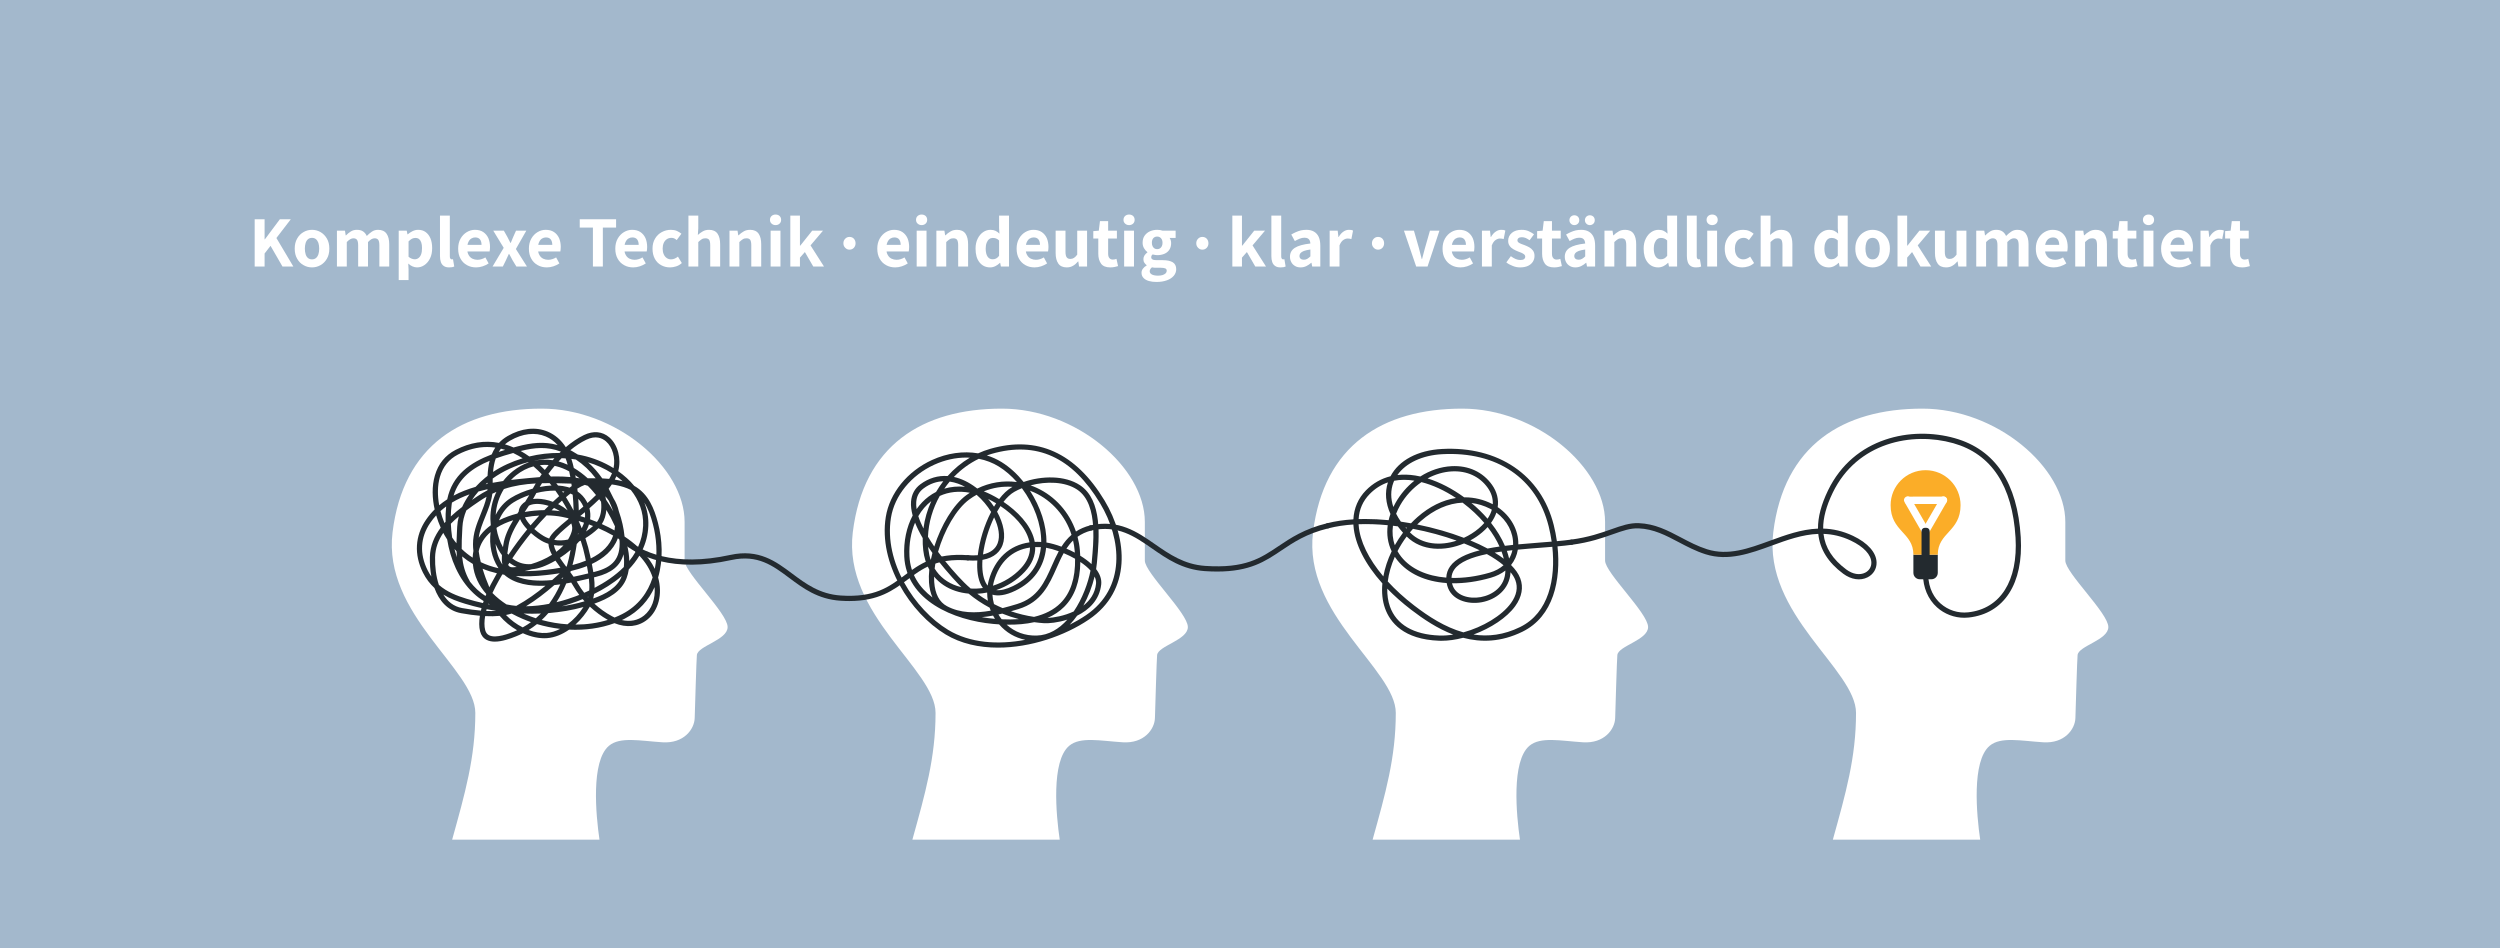 <?xml version="1.0" encoding="UTF-8" standalone="no"?>
<!DOCTYPE svg PUBLIC "-//W3C//DTD SVG 1.1//EN" "http://www.w3.org/Graphics/SVG/1.1/DTD/svg11.dtd">
<svg width="100%" height="100%" viewBox="0 0 1450 550" version="1.1" xmlns="http://www.w3.org/2000/svg" xmlns:xlink="http://www.w3.org/1999/xlink" xml:space="preserve" xmlns:serif="http://www.serif.com/" style="fill-rule:evenodd;clip-rule:evenodd;stroke-linejoin:round;stroke-miterlimit:2;">
    <g transform="matrix(1,0,0,1,0,0.001)">
        <rect x="0" y="-0.001" width="1450" height="550" style="fill:rgb(163,184,204);fill-rule:nonzero;"/>
        <g transform="matrix(0.759,0,0,0.759,174.759,153.289)">
            <path d="M325.77,277.188C325.77,266.58 292.899,235.712 292.899,226.41L292.899,196.872C292.899,155.19 240.302,110.298 183.681,110.298C122.691,110.298 77.847,138.52 69.729,204.779C62.026,267.581 132.972,309.678 132.972,342.84C132.972,377.035 125.052,404.438 115.257,439.7L227.857,439.7C225.081,420.82 221.222,379.703 235.055,367.971C243.537,360.771 258.966,364.186 276.059,365.272C292.257,366.296 300.367,355.347 300.616,346.702C300.876,337.894 301.939,301.717 302.279,298.581C303.025,291.538 325.77,287.188 325.77,277.188Z" style="fill:white;fill-rule:nonzero;"/>
            <path d="M677.466,277.188C677.466,266.58 644.595,235.712 644.595,226.41L644.595,196.872C644.595,155.19 591.997,110.298 535.375,110.298C474.385,110.298 429.542,138.52 421.424,204.78C413.721,267.581 484.667,309.678 484.667,342.84C484.667,377.037 476.747,404.438 466.951,439.7L579.552,439.7C576.774,420.821 572.917,379.705 586.75,367.971C595.232,360.771 610.661,364.186 627.753,365.271C643.952,366.296 652.061,355.347 652.311,346.702C652.571,337.894 653.633,301.718 653.974,298.581C654.72,291.538 677.466,287.188 677.466,277.188Z" style="fill:white;fill-rule:nonzero;"/>
            <path d="M1029.16,277.188C1029.16,266.58 996.29,235.711 996.29,226.41L996.29,196.872C996.29,155.19 943.691,110.298 887.07,110.298C826.08,110.298 781.237,138.52 773.12,204.779C765.417,267.581 836.361,309.678 836.361,342.84C836.361,377.037 828.442,404.438 818.647,439.7L931.248,439.7C928.471,420.82 924.612,379.705 938.445,367.971C946.927,360.771 962.356,364.186 979.448,365.271C995.647,366.296 1003.76,355.347 1004.01,346.702C1004.27,337.894 1005.33,301.717 1005.67,298.581C1006.42,291.538 1029.16,287.187 1029.16,277.188Z" style="fill:white;fill-rule:nonzero;"/>
            <path d="M1380.86,277.188C1380.86,266.58 1347.99,235.711 1347.99,226.41L1347.99,196.872C1347.99,155.19 1295.39,110.298 1238.77,110.298C1177.78,110.298 1132.93,138.52 1124.82,204.779C1117.11,267.581 1188.06,309.678 1188.06,342.84C1188.06,377.037 1180.14,404.438 1170.34,439.7L1282.94,439.7C1280.17,420.82 1276.31,379.705 1290.14,367.971C1298.62,360.771 1314.05,364.186 1331.14,365.271C1347.34,366.296 1355.45,355.347 1355.7,346.702C1355.96,337.894 1357.02,301.717 1357.37,298.581C1358.11,291.538 1380.86,287.187 1380.86,277.188Z" style="fill:white;fill-rule:nonzero;"/>
            <path d="M155.625,137.583C157.823,138.225 160.021,139.023 162.211,139.977C163.216,139.704 164.222,139.435 165.229,139.17C175.848,136.375 185.513,135.199 195.873,138.138C193.29,135.254 190.232,133.03 186.782,131.572C178.708,128.162 169.072,129.276 159.652,134.709C158.153,135.574 156.816,136.536 155.625,137.583ZM152.52,140.901C151.915,141.69 151.366,142.509 150.867,143.358C152.482,142.821 154.115,142.309 155.761,141.814C154.681,141.469 153.601,141.165 152.52,140.901ZM167.651,142.677C169.886,143.926 172.076,145.325 174.215,146.856C181.765,145.028 189.585,144.086 197.329,144.159C197.669,143.824 198.011,143.493 198.356,143.164C187.91,139.188 178.515,139.946 167.651,142.677ZM178.332,150.013C178.353,150.029 178.375,150.048 178.396,150.065C182.852,149.127 187.46,148.996 192.095,149.703C192.538,149.199 192.986,148.698 193.439,148.202C188.378,148.381 183.305,148.994 178.332,150.013ZM196.596,150.651C198.965,151.29 201.279,152.134 203.525,153.157C203.093,151.468 202.575,149.852 201.979,148.316C200.969,148.252 199.957,148.206 198.942,148.178C198.145,148.99 197.364,149.814 196.596,150.651ZM211.327,145.394C212.393,145.579 213.449,145.785 214.5,146.013C222.858,147.822 231.186,151.142 238.607,155.739C240.197,148.042 237.924,139.759 232.791,135.308C229.908,132.808 224.944,130.57 217.68,134.11C213.47,136.162 209.418,138.891 205.596,142.048C206.048,142.283 206.504,142.527 206.96,142.778C208.462,143.607 209.917,144.478 211.327,145.394ZM182.322,153.484C183.595,154.659 184.846,155.878 186.073,157.137C187.014,155.876 187.992,154.618 189.001,153.37C186.754,153.19 184.523,153.229 182.322,153.484ZM148.584,148.354C147.466,151.579 146.84,155.063 146.52,158.68C153.28,154.209 160.991,150.688 169.143,148.232C166.944,146.819 164.693,145.553 162.399,144.458C162.227,144.376 162.053,144.294 161.879,144.213C157.299,145.477 152.831,146.823 148.584,148.354ZM195.042,162.112C198.503,162.112 202.045,162.246 205.566,162.584C205.302,161.123 205.017,159.676 204.716,158.259C201.574,156.537 198.326,155.211 195.001,154.369C194.538,154.251 194.075,154.143 193.611,154.044C191.935,156.033 190.342,158.061 188.845,160.093C189.464,160.777 190.078,161.475 190.684,162.179C192.117,162.136 193.571,162.112 195.042,162.112ZM208.227,155.603C211.981,157.804 215.534,160.491 218.865,163.524C220.879,163.495 222.907,163.474 224.929,163.487C220.556,157.744 215.589,153.052 209.825,149.197C208.683,149.011 207.534,148.85 206.378,148.713C206.771,149.874 207.123,151.069 207.435,152.299C207.71,153.384 207.974,154.485 208.227,155.603ZM209.711,163.084C210.692,163.228 211.666,163.391 212.634,163.573C211.56,162.718 210.471,161.906 209.364,161.14C209.484,161.785 209.599,162.432 209.711,163.084ZM229.967,163.603C231.74,163.678 233.509,163.794 235.271,163.969C236.124,162.54 236.847,161.114 237.416,159.695C231.777,156.084 225.534,153.26 219.142,151.339C223.131,154.88 226.711,158.938 229.967,163.603ZM177.406,154.423C172.758,155.672 168.323,157.916 164.281,161.116C162.842,162.256 161.487,163.487 160.224,164.799C164.798,164.227 169.411,163.757 174.008,163.332C176.462,163.104 179.225,162.849 182.193,162.631C182.688,161.89 183.197,161.144 183.718,160.397C181.681,158.284 179.574,156.283 177.406,154.423ZM239.551,164.519C241.545,164.839 243.523,165.253 245.478,165.786C243.987,164.456 242.417,163.192 240.784,162C240.417,162.84 240.004,163.68 239.551,164.519ZM146.254,163.727C146.232,164.8 146.228,165.879 146.238,166.961C148.873,166.459 151.543,166.015 154.23,165.616C156.427,162.796 158.961,160.226 161.798,157.98C165.489,155.058 169.479,152.854 173.653,151.391C173.558,151.319 173.46,151.246 173.366,151.174C163.427,153.792 154.067,158.052 146.254,163.727ZM142.239,166.886C141.777,167.279 141.322,167.676 140.875,168.076C141.333,167.972 141.789,167.872 142.249,167.772C142.244,167.477 142.241,167.182 142.239,166.886ZM183.931,167.291C183.323,168.254 182.739,169.21 182.182,170.152C185.182,169.563 188.218,169.174 191.192,169.039C190.718,168.431 190.237,167.827 189.753,167.23C187.794,167.229 185.855,167.243 183.931,167.291ZM196.174,169.062C198.593,169.204 200.931,169.545 203.131,170.118C203.762,170.282 204.377,170.463 204.976,170.661C205.541,170.245 206.098,169.847 206.647,169.469C206.563,168.84 206.476,168.219 206.385,167.596C205.979,167.588 205.576,167.577 205.173,167.565C201.664,167.457 198.22,167.35 194.834,167.288C195.286,167.875 195.732,168.465 196.174,169.062ZM199.256,173.396C199.523,173.788 199.789,174.182 200.052,174.576C200.388,174.294 200.725,174.013 201.063,173.735C200.47,173.605 199.868,173.492 199.256,173.396ZM143.908,150.159C130.824,155.578 120.439,163.31 116.349,176.77C121.583,173.98 127.244,171.799 133.189,170.059C135.371,167.671 137.78,165.377 140.404,163.205C141.034,162.683 141.675,162.171 142.329,161.668C142.507,157.759 142.964,153.865 143.908,150.159ZM135.38,173.603C133.538,175.691 131.885,177.848 130.432,180.05C131.728,179.163 132.989,178.313 134.197,177.499C136.876,175.692 139.551,174.106 142.223,172.717C142.242,172.436 142.257,172.153 142.269,171.869C139.935,172.39 137.636,172.965 135.38,173.603ZM180.289,179.159C184.14,179.159 188.302,180.029 192.24,181.509C193.824,180.024 195.421,178.576 197.029,177.167C196.089,175.746 195.125,174.346 194.133,172.967C189.413,172.888 184.407,173.579 179.594,174.79C179.48,175.007 179.368,175.224 179.257,175.438C178.582,176.751 177.848,178.062 177.067,179.379C178.107,179.23 179.185,179.159 180.289,179.159ZM211.159,173.647C214.041,175.591 216.351,178.126 218.062,181.233C218.279,181.627 218.483,182.022 218.675,182.42C220.924,180.424 223.124,178.383 225.195,176.312C223.212,173.83 221.124,171.465 218.945,169.263C218.186,169.018 217.411,168.79 216.622,168.578C215.044,169.147 213.156,170.054 210.916,171.449C211.001,172.179 211.083,172.911 211.159,173.647ZM142.026,139.625C134.595,139.625 127.152,141.539 119.75,145.366C112.852,148.934 108.205,154.673 105.939,162.424C103.958,169.206 104.032,176.814 105.37,184.126C107.32,182.488 109.369,180.987 111.508,179.608C115.302,161.092 128.989,151.554 145.508,145.262C146.246,143.452 147.141,141.712 148.22,140.069C146.158,139.773 144.092,139.625 142.026,139.625ZM196.234,183.257C196.525,183.403 196.813,183.553 197.099,183.706C199.333,184.898 201.542,186.355 203.52,188.027C202.162,185.509 200.724,183.019 199.21,180.576C198.215,181.454 197.221,182.349 196.234,183.257ZM211.644,179.236C211.848,182.16 211.979,185.122 212.032,188.109C213.191,187.144 214.357,186.162 215.521,185.166C215.243,184.492 214.922,183.824 214.558,183.163C213.752,181.7 212.78,180.391 211.644,179.236ZM202.24,177.962C204.322,181.286 206.27,184.698 208.066,188.146C207.987,184.051 207.758,180.004 207.391,176.043C206.828,175.734 206.242,175.448 205.633,175.186C205.167,175.55 204.69,175.932 204.203,176.331C203.546,176.869 202.893,177.411 202.24,177.962ZM191.257,188.002C193.483,188.136 195.627,188.362 197.661,188.675C196.851,188.151 196.029,187.669 195.214,187.233C194.532,186.869 193.829,186.522 193.11,186.197C192.49,186.793 191.872,187.395 191.257,188.002ZM232.815,179.788C234.845,182.748 236.719,185.785 238.427,188.834C237.453,186.178 236.334,183.489 235.071,180.767C234.258,179.512 233.347,178.354 232.35,177.291C232.533,178.116 232.688,178.95 232.815,179.788ZM173.916,184.417C173.039,185.766 172.132,187.13 171.209,188.519C171.044,188.767 170.879,189.015 170.714,189.264C175.771,188.353 180.884,187.899 185.756,187.862C186.831,186.762 187.91,185.681 188.998,184.615C183.513,182.87 177.774,182.469 173.916,184.417ZM154.825,171.745C151.159,177.652 148.964,184.454 148.552,191.487C151.285,186.03 155.225,181.575 160.097,178.536C164.607,175.722 170.521,173.168 176.866,171.411C177.565,170.132 178.318,168.817 179.121,167.48C170.795,167.941 162.751,169.126 154.825,171.745ZM115.117,182.093C115.02,182.68 114.934,183.276 114.858,183.882C114.513,186.649 114.295,189.609 114.229,192.704C117.02,190.074 119.972,187.657 122.915,185.429C124.387,182.148 126.264,178.919 128.514,175.799C123.766,177.512 119.269,179.577 115.117,182.093ZM213.164,192.368C214.373,192.734 215.583,193.118 216.791,193.52C216.917,192.133 216.883,190.767 216.69,189.422C215.51,190.42 214.33,191.404 213.164,192.368ZM174.181,176.39C169.682,177.923 165.545,179.851 162.214,181.929C157.301,184.994 153.459,189.75 151.062,195.637C155.401,193.422 160.187,191.711 165.132,190.465C165.453,189.972 165.775,189.48 166.099,188.989C166.271,187.064 167.027,185.293 168.345,183.764C169.139,182.842 170.059,182.071 171.078,181.441C172.18,179.73 173.226,178.05 174.181,176.39ZM220.673,194.873C222.431,195.515 224.187,196.196 225.925,196.912C228.915,192.776 229.728,187.083 229.038,181.449C228.581,180.797 228.116,180.149 227.646,179.509C225.262,181.873 222.734,184.188 220.17,186.432C220.9,189.174 221.068,191.993 220.673,194.873ZM106.351,188.599C107.163,191.779 108.193,194.855 109.371,197.729C109.657,197.4 109.946,197.077 110.239,196.755C110.148,192.64 110.318,188.696 110.699,185.043C109.192,186.152 107.739,187.337 106.351,188.599ZM170.907,193.341C171.813,195.387 173.36,197.494 175.189,199.477C177.357,196.922 179.564,194.432 181.805,192.014C178.207,192.221 174.534,192.66 170.907,193.341ZM211.981,196.236C212.799,198.065 213.575,199.896 214.305,201.721C214.757,200.826 215.159,199.919 215.502,199.005C215.696,198.489 215.869,197.975 216.021,197.463C214.676,197.013 213.329,196.584 211.983,196.179C211.982,196.199 211.981,196.217 211.981,196.236ZM229.662,198.517C232.959,199.994 236.195,201.604 239.319,203.341C239.496,202.333 239.619,201.299 239.688,200.24C237.804,196.038 235.599,191.811 233.114,187.705C232.785,191.632 231.693,195.378 229.662,198.517ZM219.8,198.79C219.635,199.328 219.45,199.869 219.247,200.41C218.763,201.699 218.186,202.964 217.528,204.2C219.777,202.687 221.629,201.184 222.974,200.001C221.919,199.583 220.862,199.18 219.8,198.79ZM211.449,205.358C211.416,205.741 211.381,206.122 211.345,206.504C211.463,206.342 211.581,206.179 211.696,206.016C211.614,205.797 211.532,205.578 211.449,205.358ZM145.98,175.318C145.156,181.665 142.861,187.311 140.625,192.813C138.449,198.17 136.366,203.296 135.553,208.972C137.435,206.024 139.888,203.321 142.904,200.875C143.513,200.381 144.141,199.903 144.785,199.439C144.615,197.864 144.515,196.268 144.488,194.66C144.367,187.42 145.99,180.309 149.078,173.913C148.044,174.353 147.012,174.821 145.98,175.318ZM178.047,202.289C181.232,205.156 184.675,207.49 186.953,208.564C187.767,208.948 188.581,209.282 189.391,209.568C190.897,205.827 195.974,201.333 204.249,194.516C204.114,194.342 203.975,194.17 203.833,193.999C202.24,193.626 200.658,193.288 199.091,192.983C195.555,192.297 191.593,191.925 187.43,191.88C184.233,195.205 181.099,198.682 178.047,202.289ZM193.3,210.607C196.945,211.265 200.492,211.063 203.815,210.335C205.091,208.307 206.08,206.146 206.713,203.857C207.267,201.856 207.049,199.884 206.299,198.007C200.337,202.923 194.794,207.696 193.3,210.607ZM115.263,208.78C116.307,210.323 117.41,211.796 118.572,213.2C118.629,210.047 118.793,206.905 118.956,203.787C119.011,202.735 119.065,201.681 119.117,200.627C119.245,197.971 119.667,195.292 120.364,192.621C118.196,194.447 116.154,196.318 114.277,198.254C114.406,201.679 114.725,205.214 115.263,208.78ZM247.071,208.078C250.746,210.546 254.184,213.212 257.292,216.061C259.543,211.146 260.954,205.733 261.2,199.786C261.63,189.407 257.958,180.153 251.819,172.456C250.961,172.002 250.06,171.585 249.11,171.206C245.324,169.693 241.351,168.778 237.281,168.233C236.534,169.333 235.727,170.428 234.868,171.517C235.026,171.804 235.183,172.092 235.339,172.383C236.538,174.61 237.648,176.823 238.668,179.016C240.443,181.838 241.819,185.112 242.697,188.897C244.968,195.403 246.401,201.723 246.982,207.813C247.012,207.901 247.042,207.99 247.071,208.078ZM149.154,201.898C150.034,207.148 151.743,212.044 154.103,216.188C154.204,215.545 154.297,214.942 154.375,214.394C155.286,207.897 158.277,201.652 161.919,195.578C157.344,197.023 153.041,198.902 149.302,201.231C149.278,201.333 149.255,201.434 149.233,201.536C149.206,201.656 149.18,201.777 149.154,201.898ZM192.986,214.586C193.279,216.179 193.951,217.905 194.877,219.715C196.859,218.231 198.687,216.618 200.302,214.877C197.826,215.07 195.379,214.977 192.986,214.586ZM157.457,221.04C157.721,221.354 157.99,221.661 158.264,221.959C162.776,215.198 167.582,208.706 172.618,202.56C170.321,200.135 168.321,197.453 167.152,194.72C162.942,201.36 159.291,208.138 158.335,214.95C158.252,215.544 158.149,216.2 158.04,216.9C157.852,218.103 157.626,219.542 157.457,221.04ZM117.049,217.583C117.591,219.688 118.218,221.78 118.937,223.85C118.783,222.325 118.682,220.797 118.622,219.271C118.087,218.72 117.564,218.158 117.049,217.583ZM122.561,217.522C125.123,220.011 127.918,222.228 130.942,224.168C131.002,222.415 131.193,220.714 131.516,219.065C131.306,217.264 131.194,215.547 131.194,213.946C131.193,205.399 134.104,198.235 136.92,191.308C138.774,186.745 140.562,182.346 141.537,177.649C139.835,178.616 138.133,179.669 136.432,180.816C132.888,183.205 129.414,185.607 126.121,188.07C124.346,192.301 123.316,196.599 123.112,200.821C123.061,201.88 123.005,202.938 122.95,203.996C122.711,208.588 122.476,213.094 122.561,217.522ZM217.083,209.288C218.625,213.903 219.855,218.43 220.745,222.756L221.168,224.791C230.135,220.394 235.827,214.579 238.311,207.295C234.7,205.25 230.917,203.379 227.049,201.695C227.003,201.739 226.957,201.784 226.91,201.828C223.741,204.812 220.442,207.304 217.083,209.288ZM248.864,214.173C249.972,218.605 250.563,222.779 250.638,226.679C252.412,224.487 254.024,222.161 255.425,219.701C253.392,217.772 251.196,215.929 248.864,214.173ZM161.226,224.726C161.614,225.032 162.009,225.324 162.411,225.6C166.358,228.314 170.766,229.481 175.582,229.107C181.052,227.492 186.623,225.103 191.548,222C190.007,219.087 188.991,216.276 188.84,213.595C187.622,213.207 186.422,212.736 185.247,212.182C183.015,211.13 179.167,208.621 175.501,205.35C170.488,211.484 165.708,217.969 161.226,224.726ZM148.45,213.708C148.958,219.392 150.69,224.813 153.539,229.312C153.57,229.261 153.601,229.212 153.632,229.161C153.127,227.04 153.117,224.621 153.313,222.226C151.418,219.71 149.782,216.836 148.45,213.708ZM210.485,213.781C209.708,219.214 208.631,224.597 207.227,229.828C210.952,228.844 214.352,227.724 217.431,226.464C217.372,226.179 217.313,225.897 217.254,225.617L216.827,223.562C216.009,219.583 214.895,215.429 213.511,211.195C213.112,211.386 212.715,211.569 212.316,211.745C211.725,212.437 211.114,213.116 210.485,213.781ZM197.624,224.341C199.062,226.521 200.701,228.762 202.363,230.996C202.529,230.959 202.699,230.922 202.865,230.885C204.052,226.762 205.021,222.534 205.789,218.245C203.154,220.51 200.375,222.554 197.624,224.341ZM158.029,229.671C158.184,229.974 158.364,230.246 158.573,230.48C159.264,231.254 160.328,231.596 161.799,231.538C162.707,231.5 163.642,231.431 164.601,231.332C163.059,230.689 161.57,229.876 160.144,228.896C159.769,228.638 159.399,228.369 159.035,228.088C158.698,228.613 158.361,229.143 158.029,229.671ZM137.147,227.612C141.304,229.592 145.82,231.143 150.69,232.262C150.589,232.114 150.49,231.965 150.392,231.814C145.475,224.265 143.418,214.347 144.641,204.635C139.84,208.764 136.8,213.676 135.562,219.295C135.893,221.914 136.437,224.718 137.147,227.612ZM260.329,219.016C264.412,223.235 267.769,227.819 270.138,232.732C272.384,221.183 271.4,208.962 268.663,198.542C267.136,192.733 265.228,186.97 262.094,182.08C264.321,187.584 265.461,193.568 265.196,199.951C264.905,207 263.131,213.336 260.329,219.016ZM170.595,234.437C175.718,234.477 181.123,234.165 186.801,233.511C190.769,233.055 194.511,232.505 198.026,231.862C196.676,230.028 195.38,228.219 194.209,226.44C190.576,228.551 187.127,230.168 184.286,231.203C181.518,232.211 178.8,232.828 176.165,233.057C174.285,233.604 172.419,234.065 170.595,234.437ZM222.03,228.988C222.431,231 222.821,233.099 223.154,235.239L224.331,234.946C238.34,231.459 243.813,224.615 243.22,211.321C243.204,210.954 243.184,210.585 243.16,210.215C242.732,209.941 242.299,209.668 241.865,209.4C238.44,218.715 230.761,224.87 222.03,228.988ZM103.067,191.862C101.444,193.629 99.928,195.528 98.529,197.576C90.921,208.713 90.228,221.24 96.524,233.804C97.394,235.539 98.35,237.133 99.382,238.603C98.484,233.754 98.137,228.709 98.238,223.834C98.418,215.168 101.722,207.7 106.524,201.249C105.233,198.367 104.047,195.206 103.067,191.862ZM205.603,235.35C206.439,236.485 207.265,237.625 208.056,238.76C212.043,237.94 215.827,237.046 219.255,236.206C218.966,234.305 218.627,232.43 218.274,230.616C214.169,232.249 209.939,233.488 205.891,234.441C205.795,234.747 205.701,235.046 205.603,235.35ZM200.157,239.079C199.657,239.537 199.157,239.991 198.658,240.444C199.004,240.392 199.35,240.339 199.694,240.285C199.852,239.883 200.004,239.484 200.157,239.079ZM163.875,238.203C171.64,241.79 181.63,242.24 191.687,241.3C193.619,239.608 195.544,237.876 197.478,236.108C193.421,236.776 189.871,237.185 187.258,237.485C178.899,238.447 171.1,238.685 163.875,238.203ZM138.521,232.644C139.943,237.4 141.728,242.252 143.69,246.817C144.097,245.982 144.507,245.173 144.918,244.393C146.385,241.605 147.905,238.847 149.477,236.118C145.616,235.22 141.963,234.061 138.521,232.644ZM223.692,239.228C223.992,241.906 224.16,244.607 224.106,247.244C231.792,243.233 239.83,237.989 246.452,231.331C246.774,228.309 246.703,225.056 246.237,221.581C243.819,230.434 237.063,235.899 225.296,238.828L224.112,239.123C223.973,239.157 223.833,239.192 223.692,239.228ZM210.436,242.349C210.775,242.893 211.1,243.434 211.408,243.97C212.799,246.391 214.404,248.755 216.188,251.032C217.437,250.485 218.714,249.903 220.011,249.286C220.229,246.371 220.099,243.288 219.773,240.197C216.875,240.906 213.733,241.647 210.436,242.349ZM128.882,242.493C130.532,244.603 132.343,246.604 134.327,248.472C136.362,250.388 138.516,252.047 140.76,253.477C140.958,252.975 141.159,252.479 141.363,251.986C135.938,245.793 131.917,238.193 131.083,228.99C128.164,227.299 125.426,225.38 122.878,223.238C123.497,229.641 125.1,235.889 128.682,242.02C128.771,242.172 128.837,242.331 128.882,242.493ZM218.858,254.223C218.955,254.331 219.051,254.438 219.148,254.546C219.194,254.376 219.238,254.206 219.281,254.033C219.139,254.097 219,254.16 218.858,254.223ZM223.748,251.913C223.583,253.102 223.356,254.264 223.059,255.395C232.692,251.966 241.612,247.018 244.827,238.384C244.846,238.333 244.865,238.281 244.884,238.229C238.251,243.901 230.782,248.413 223.748,251.913ZM202.474,243.882C200.368,248.941 197.884,253.754 194.987,258.231C201.362,256.68 206.555,254.881 209.698,253.686C210.565,253.356 211.458,253.006 212.377,252.636C210.737,250.475 209.249,248.242 207.94,245.963C207.421,245.061 206.847,244.137 206.233,243.201C204.994,243.438 203.741,243.667 202.474,243.882ZM105.119,244.977C111.303,250.377 118.858,253.32 126.393,255.606C130.496,256.851 134.649,257.94 138.828,258.873C138.993,258.359 139.162,257.849 139.337,257.338C136.636,255.667 134.042,253.697 131.585,251.384C119.905,240.388 113.863,225.101 111.472,210.306C110.807,209.292 110.165,208.25 109.546,207.181C109.189,206.565 108.834,205.926 108.483,205.264C104.705,210.794 102.383,216.906 102.238,223.917C102.091,231.007 102.93,238.482 105.119,244.977ZM142.762,259.704C143.245,259.8 143.729,259.894 144.213,259.986C143.769,259.776 143.324,259.558 142.883,259.333C142.842,259.457 142.802,259.58 142.762,259.704ZM156.757,259.894C159.242,260.429 161.754,260.799 164.268,261.028C172.463,256.544 179.663,251.363 186.585,245.644C174.554,246.12 162.942,244.247 155.025,237.207C154.549,237.13 154.078,237.05 153.608,236.966C151.825,240.023 150.107,243.122 148.457,246.256C147.631,247.826 146.826,249.48 146.061,251.188C149.313,254.55 153.007,257.44 156.757,259.894ZM193.36,245.148C186.529,251.072 179.555,256.509 171.724,261.323C177.896,261.267 183.906,260.513 189.347,259.462C192.678,254.908 195.514,249.907 197.892,244.594C196.388,244.804 194.876,244.99 193.36,245.148ZM215.002,255.884C213.661,256.439 212.364,256.951 211.12,257.424C207.981,258.618 203.9,260.029 199.182,261.332C204.927,260.458 210.508,259.245 215.859,257.691C216.056,257.634 216.253,257.577 216.45,257.519C215.957,256.979 215.475,256.436 215.002,255.884ZM108.556,252.438C111.808,257.698 116.458,261.52 122.833,262.68C128.029,263.625 132.832,264.279 137.229,264.644C137.377,264.003 137.536,263.362 137.704,262.72C133.512,261.778 129.348,260.683 125.231,259.434C119.518,257.701 113.789,255.604 108.556,252.438ZM141.276,264.901C143.932,265.017 146.42,265.014 148.739,264.89C148.725,264.869 148.711,264.848 148.697,264.828C146.333,264.451 143.973,264.026 141.619,263.553C141.5,264.004 141.385,264.454 141.276,264.901ZM223.918,259.333C227.991,263.04 232.534,266.298 237.328,268.899C238.018,269.272 238.706,269.617 239.393,269.932C241.395,269.138 243.338,268.257 245.215,267.29C257.63,260.887 264.865,250.694 268.469,239.314C266.559,233.284 263.021,227.709 258.346,222.655C256.058,226.48 253.306,229.977 250.248,233.171C249.908,235.493 249.351,237.697 248.575,239.779C244.766,250.01 234.645,255.575 223.918,259.333ZM169.828,266.906C173.521,268.527 176.717,269.667 178.89,270.375C179.002,270.412 179.115,270.449 179.228,270.485C180.559,269.339 181.843,268.134 183.07,266.882C178.7,267.065 174.279,267.073 169.828,266.906ZM244.986,271.863C251.298,273.313 257.209,272.16 261.88,268.416C267.832,263.644 270.739,255.525 269.958,246.691C265.578,256.468 258.267,265.059 247.048,270.844C246.37,271.195 245.682,271.534 244.986,271.863ZM183.71,271.816C190.243,273.593 196.863,274.689 203.391,275.115C207.997,271.706 212.254,267.165 215.604,261.922C207.118,264.28 198.094,265.817 188.777,266.542C187.181,268.389 185.493,270.151 183.71,271.816ZM209.484,275.317L209.565,275.317C218.19,275.317 226.549,274.122 234.224,271.75C229.296,268.947 224.641,265.491 220.472,261.588C217.737,266.401 213.964,271.244 209.484,275.317ZM156.388,267.986C160.078,271.847 164.513,275.099 169.196,277.475C171.403,276.254 173.505,274.907 175.5,273.448C171.754,272.125 166.415,269.986 160.728,266.898C159.372,267.328 157.925,267.691 156.388,267.986ZM173.715,279.461C178.364,281.199 183.096,282.031 187.461,281.701C190.829,281.449 194.337,280.365 197.78,278.61C191.876,277.914 185.948,276.693 180.102,274.945C178.083,276.568 175.955,278.078 173.715,279.461ZM140.466,268.852C139.806,272.869 139.735,276.571 140.513,279.526C141.015,281.436 141.996,282.734 143.51,283.494C148.814,286.155 159.2,281.976 162.614,280.602C163.383,280.292 164.139,279.969 164.885,279.632C159.923,276.76 155.328,273.009 151.622,268.662C148.248,268.985 144.528,269.048 140.466,268.852ZM147.877,288.354C145.64,288.354 143.534,287.982 141.715,287.069C139.151,285.781 137.445,283.586 136.645,280.544C135.732,277.077 135.782,272.941 136.463,268.582C132.04,268.206 127.256,267.55 122.117,266.615C111.703,264.721 105.261,257.04 101.728,247.346C98.355,244.245 95.365,240.417 92.948,235.596C86.062,221.855 86.871,207.551 95.227,195.319C97.24,192.372 99.471,189.71 101.892,187.304C100.027,178.927 99.622,169.78 102.1,161.302C104.684,152.46 110.004,145.903 117.913,141.813C128.912,136.125 140.008,134.345 151.037,136.471C152.859,134.511 155.042,132.751 157.653,131.245C168.185,125.17 179.081,123.977 188.338,127.888C193.939,130.253 198.624,134.328 202.12,139.763C206.451,136.07 211.086,132.874 215.928,130.515C223.128,127.006 230.047,127.636 235.411,132.286C241.945,137.951 244.679,148.617 242.159,158.088C246.755,161.328 250.911,165.088 254.389,169.303C265.381,175.49 269.744,186.918 272.531,197.526C275.874,210.245 276.713,225.515 272.654,239.351C276.214,252.026 272.976,264.645 264.382,271.537C257.501,277.055 248.531,277.977 239.299,274.249C228.8,278.13 216.891,279.791 204.661,279.188C199.548,282.773 193.793,285.238 187.76,285.689C181.913,286.127 175.471,284.714 169.337,281.928C167.653,282.79 165.909,283.586 164.108,284.312C159.414,286.202 153.267,288.353 147.877,288.354Z" style="fill:rgb(35,42,47);fill-rule:nonzero;"/>
            <path d="M1250.53,235.784C1250.53,238.498 1248.34,240.695 1245.62,240.695L1236.8,240.695C1234.09,240.695 1231.89,238.498 1231.89,235.784L1231.89,221.904L1250.53,221.904L1250.53,235.784Z" style="fill:rgb(35,42,47);fill-rule:nonzero;"/>
            <path d="M1241.21,157.333C1226.45,157.333 1214.49,169.296 1214.49,184.061C1214.49,204.359 1231.89,204.808 1231.89,221.904L1250.54,221.904C1250.54,204.808 1267.94,204.359 1267.94,184.061C1267.94,169.296 1255.97,157.333 1241.21,157.333Z" style="fill:rgb(251,173,40);fill-rule:nonzero;"/>
            <path d="M1242.57,205.598C1241.98,205.598 1241.44,205.283 1241.14,204.776L1239.79,202.429C1239.49,201.921 1239.49,201.29 1239.78,200.782L1252.49,178.784C1252.99,177.913 1253.93,177.371 1254.93,177.371C1255.42,177.371 1255.91,177.503 1256.34,177.753C1256.99,178.126 1257.46,178.734 1257.66,179.464C1257.85,180.194 1257.75,180.955 1257.37,181.605L1244,204.773C1243.71,205.281 1243.16,205.598 1242.57,205.598Z" style="fill:white;fill-rule:nonzero;"/>
            <path d="M1227.18,183.197C1226.59,183.197 1226.05,182.881 1225.76,182.373C1225.49,181.923 1225.46,181.372 1225.67,180.898L1226.13,178.67C1226.16,178.568 1226.19,178.469 1226.25,178.378C1226.54,177.87 1227.08,177.553 1227.67,177.551L1254.79,177.514C1255.8,177.514 1256.74,178.053 1257.24,178.919C1257.49,179.347 1257.62,179.837 1257.62,180.335C1257.62,181.082 1257.33,181.791 1256.8,182.326C1256.26,182.86 1255.56,183.154 1254.81,183.154L1227.18,183.197Z" style="fill:white;fill-rule:nonzero;"/>
            <path d="M1239.86,205.6C1239.27,205.6 1238.72,205.283 1238.43,204.772L1225.06,181.602C1224.68,180.958 1224.58,180.199 1224.77,179.47C1224.97,178.738 1225.43,178.127 1226.09,177.75C1226.52,177.502 1227.01,177.371 1227.5,177.371C1228.51,177.371 1229.44,177.913 1229.95,178.786L1242.64,200.779C1242.94,201.29 1242.94,201.921 1242.64,202.43L1241.29,204.775C1241,205.282 1240.45,205.6 1239.86,205.6Z" style="fill:white;fill-rule:nonzero;"/>
            <path d="M1239.43,237.955C1238.71,237.955 1238.12,237.369 1238.12,236.648L1238.12,203.86C1238.12,202.484 1239.25,201.364 1240.62,201.364L1241.82,201.364C1243.19,201.364 1244.31,202.484 1244.31,203.86L1244.31,236.648C1244.31,237.369 1243.73,237.955 1243.01,237.955L1239.43,237.955Z" style="fill:rgb(35,42,47);fill-rule:nonzero;"/>
            <path d="M418.765,257.333C416.595,257.333 414.323,257.256 411.933,257.094C394.604,255.923 383.476,247.604 372.714,239.558C360.371,230.33 348.711,221.611 328.705,225.983C283.791,235.79 257.765,223.571 243.843,211.595C243.005,210.875 242.911,209.612 243.631,208.774C244.351,207.937 245.614,207.843 246.451,208.563C259.685,219.946 284.55,231.53 327.851,222.075C349.644,217.319 362.59,226.995 375.109,236.354C385.406,244.052 396.053,252.012 412.202,253.103C437.969,254.848 449.108,246.535 460.902,237.739C472.337,229.211 484.155,220.396 509.51,222.284C510.611,222.367 511.438,223.326 511.355,224.428C511.273,225.529 510.313,226.341 509.212,226.273C485.356,224.489 474.638,232.484 463.293,240.945C452.476,249.013 441.319,257.332 418.765,257.333Z" style="fill:rgb(35,42,47);fill-rule:nonzero;"/>
            <path d="M699.842,234.798C696.91,234.798 693.798,234.692 690.477,234.468C673.299,233.307 661.475,225.093 650.041,217.149C636.604,207.814 623.911,198.997 603.746,203.399C602.665,203.632 601.602,202.951 601.365,201.872C601.13,200.793 601.813,199.727 602.893,199.491C624.761,194.719 638.772,204.45 652.323,213.864C663.311,221.498 674.672,229.391 690.746,230.477C721.192,232.535 733.011,224.596 746.686,215.404C755.941,209.183 766.432,202.131 783.971,197.857C785.043,197.599 786.126,198.254 786.388,199.327C786.649,200.4 785.991,201.482 784.918,201.744C768.071,205.849 758.334,212.394 748.917,218.724C736.656,226.965 725.001,234.798 699.842,234.798Z" style="fill:rgb(35,42,47);fill-rule:nonzero;"/>
            <path d="M1163.2,206.013C1164.43,216.569 1170.22,225.503 1180.64,233.232C1185.53,236.863 1190.94,237.753 1195.11,235.616C1198.08,234.093 1199.82,231.244 1199.77,227.994C1199.68,221.98 1193.96,215.839 1184.09,211.145C1176.92,207.739 1169.97,206.241 1163.2,206.013ZM1270.79,270.117C1263.15,270.117 1255.71,267.305 1249.95,262.16C1243.06,256 1239.25,246.958 1239.21,236.702C1239.21,235.597 1240.1,234.699 1241.21,234.695C1242.31,234.695 1243.21,235.586 1243.21,236.689C1243.25,248.362 1248.35,255.361 1252.62,259.177C1258.38,264.323 1266.07,266.797 1273.73,265.957C1298.4,263.259 1311.94,241.897 1309.95,208.815C1307.56,169.213 1291.57,144.957 1262.4,136.723C1231.1,127.886 1188.91,135.958 1170.25,174.566C1165.33,184.738 1162.89,193.81 1162.95,201.959C1170.3,202.163 1177.89,203.774 1185.8,207.531C1197.11,212.904 1203.66,220.34 1203.77,227.934C1203.85,232.74 1201.29,236.943 1196.93,239.175C1191.38,242.024 1184.39,241.001 1178.25,236.444C1166.78,227.934 1160.45,217.857 1159.21,206.021C1146.93,206.476 1135.19,210.768 1123.68,214.973C1107.35,220.94 1090.47,227.11 1073.01,221.565C1065.53,219.193 1058.94,215.711 1052.55,212.344C1042.71,207.148 1033.41,202.241 1021.87,201.799C1015.64,201.554 1009.79,203.631 1002.38,206.253C994.487,209.047 984.662,212.524 970.873,214.345C969.783,214.485 968.773,213.72 968.629,212.624C968.484,211.529 969.255,210.524 970.35,210.379C983.723,208.613 993.329,205.214 1001.05,202.482C1008.86,199.718 1015.03,197.537 1022.02,197.802C1034.47,198.279 1044.16,203.393 1054.42,208.806C1060.65,212.092 1067.08,215.489 1074.22,217.753C1090.38,222.886 1105.89,217.217 1122.31,211.216C1134.15,206.889 1146.23,202.474 1158.99,201.982C1158.92,193.204 1161.48,183.51 1166.64,172.825C1186.32,132.143 1230.64,123.595 1263.49,132.873C1294.47,141.62 1311.44,167.09 1313.94,208.575C1316.08,244.038 1301.21,266.976 1274.16,269.934C1273.04,270.057 1271.91,270.117 1270.79,270.117Z" style="fill:rgb(35,42,47);fill-rule:nonzero;"/>
            <path d="M498.676,162.498C504.317,163.735 510.037,166.462 515.614,170.665C515.922,170.897 516.228,171.131 516.531,171.37C526.061,166.7 536.531,165.006 546.827,166.403C542.694,161.721 538.041,157.666 533.048,154.57C528.375,151.672 523.19,149.688 517.722,148.624C510.587,152.066 504.16,156.812 498.676,162.498ZM495.477,166.048C494.018,167.782 492.641,169.585 491.351,171.452C496.319,169.979 501.648,169.495 507.191,170.021C503.921,168.28 499.906,166.678 495.477,166.048ZM521.551,173.509C525.184,174.934 529.211,176.935 533.261,179.409C536.253,175.478 539.503,172.348 542.89,170.41C543.087,170.297 543.285,170.186 543.485,170.075C536.052,169.507 528.576,170.669 521.551,173.509ZM524.85,179.325C526.495,181.23 528,183.215 529.348,185.24C529.876,184.353 530.416,183.492 530.967,182.654C528.902,181.411 526.845,180.295 524.85,179.325ZM490.582,165.783C485.743,165.96 480.587,167.493 475.472,171.3C472.056,173.842 470.237,177.235 469.91,181.673C469.785,183.376 469.886,185.18 470.184,187.064C472.777,183.348 475.86,180.11 479.383,177.471C481.187,176.121 483.079,174.947 485.05,173.952C486.715,171.113 488.567,168.379 490.582,165.783ZM471.485,192.459C472.443,195.496 473.786,198.665 475.408,201.885C476.349,194.632 478.41,187.567 481.419,180.948C477.456,183.997 474.115,187.906 471.485,192.459ZM557.283,168.927C558.83,169.47 560.362,170.087 561.878,170.78C576.114,177.282 586.871,189.486 591.945,204.215C594.995,202.224 598.564,200.613 602.817,199.509C603.745,199.268 604.699,199.725 605.111,200.556C604.415,188.967 601.429,177.833 592.836,172.144C583.505,165.965 569.339,165.737 557.283,168.927ZM562.453,212.078C563.422,212.078 564.404,212.108 565.398,212.168C565.541,198.578 559.803,183.369 550.702,171.177C550.658,171.167 550.611,171.157 550.567,171.146C548.537,171.963 546.626,172.88 544.876,173.881C541.986,175.535 539.189,178.192 536.582,181.542C547.167,188.689 557.218,198.893 560.049,210.269C560.203,210.889 560.335,211.507 560.445,212.122C561.108,212.092 561.777,212.078 562.453,212.078ZM478.876,208.179C480.374,210.692 481.996,213.205 483.697,215.682C488.841,199.5 498.153,183.722 508.183,176.413C509.062,175.772 509.955,175.16 510.857,174.577C502.559,173.032 494.697,173.875 487.855,177.042C482.524,186.506 479.323,197.201 478.876,208.179ZM569.392,212.594C572.7,213.13 576.694,214.225 580.885,215.775C582.999,212.455 585.476,209.376 588.568,206.741C584.031,192.488 573.836,180.639 560.216,174.418C559.088,173.903 557.948,173.432 556.8,173.006C564.769,185.22 569.617,199.617 569.392,212.594ZM584.673,217.281C586.818,218.193 588.976,219.213 591.085,220.327C591.051,219.836 591.013,219.343 590.971,218.846C590.748,216.205 590.339,213.607 589.755,211.074C587.817,212.945 586.156,215.035 584.673,217.281ZM529.415,193.388C525.207,202.141 522.125,212.382 520.927,221.708C526.65,220.443 530.456,217.555 532.124,213.131C534.13,207.809 532.925,200.602 529.415,193.388ZM479.021,215.891C479.076,216.579 479.142,217.27 479.219,217.958C479.541,220.843 480.137,223.557 480.994,226.084C481.357,224.265 481.785,222.426 482.271,220.584C481.172,219.053 480.083,217.483 479.021,215.891ZM595.222,222.679C598.407,224.629 601.365,226.793 603.85,229.118C603.89,228.762 603.926,228.413 603.957,228.069L604.117,226.339C604.749,219.507 605.559,210.764 605.192,202.146C604.972,202.735 604.477,203.211 603.821,203.381C599.581,204.481 596.1,206.144 593.17,208.231C594.057,211.561 594.661,214.998 594.957,218.51C595.076,219.924 595.165,221.315 595.222,222.679ZM520.513,225.879C520.042,232.841 520.767,239.034 523.039,243.345C523.471,244.161 523.953,244.89 524.49,245.532C524.695,244.174 524.982,242.826 525.351,241.495C529.943,224.91 541.227,214.605 556.442,212.485C556.363,212.069 556.271,211.653 556.167,211.234C553.572,200.805 544.189,191.389 534.276,184.756C533.376,186.111 532.504,187.546 531.667,189.044C536.679,198.07 538.515,207.515 535.866,214.542C534.138,219.126 530.04,224.211 520.513,225.879ZM556.83,216.449C543.209,218.36 533.377,227.497 529.205,242.563C528.927,243.567 528.702,244.583 528.528,245.606C536.565,243.091 544.104,238.523 549.965,232.233C554.544,227.318 556.841,222.027 556.83,216.449ZM483.97,232.508C487.76,238.745 493.598,243.314 501.173,245.819C502.254,246.177 503.354,246.486 504.465,246.748C504.201,246.49 503.939,246.23 503.679,245.969C502.921,245.21 494.196,236.395 485.316,224.706C484.728,227.347 484.273,229.961 483.97,232.508ZM511.509,247.769C514.599,247.953 517.731,247.811 520.848,247.358C520.31,246.631 519.866,245.9 519.502,245.21C517,240.469 516.149,233.797 516.586,226.343C514.373,226.49 511.923,226.478 509.21,226.273C508.109,226.19 507.284,225.23 507.367,224.128C507.45,223.027 508.399,222.199 509.511,222.285C512.201,222.486 514.682,222.491 516.939,222.299C518.198,211.342 521.939,199.215 527.131,189.225C524.263,184.534 520.478,179.995 516.03,176.142C514.151,177.181 512.317,178.349 510.539,179.645C500.476,186.979 491.182,203.407 486.572,219.741C493.39,229.078 500.957,237.575 506.511,243.145C508.109,244.748 509.778,246.29 511.509,247.769ZM531.018,248.978C534.484,249.363 538.786,248.317 543.901,245.841C559.534,238.272 564.196,225.912 565.18,216.162C563.7,216.068 562.252,216.047 560.842,216.1C560.974,222.817 558.313,229.141 552.892,234.959C546.881,241.411 539.224,246.184 531.018,248.978ZM469.008,197.42C465.804,204.912 464.278,213.697 464.727,223.042C465.382,236.674 472.313,247.038 482.314,254.599C480.858,251.314 479.96,247.454 479.653,243.075C479.438,240.013 479.527,236.737 479.881,233.337C477.444,228.959 475.862,223.935 475.243,218.402C474.9,215.334 474.771,212.266 474.844,209.217C472.561,205.305 470.547,201.328 469.008,197.42ZM516.559,251.772C519.146,253.674 521.846,255.447 524.644,257.084C524.281,255.016 524.096,252.926 524.094,250.836C521.594,251.333 519.075,251.646 516.559,251.772ZM606.21,238.607C604.394,246.129 601.401,253.907 597.632,260.82C602.685,256.882 606.516,251.471 607.289,244.152C607.478,242.366 607.116,240.512 606.21,238.607ZM529.324,259.648C531.479,260.752 533.683,261.779 535.928,262.724C539.668,261.779 543.356,260.705 546.939,259.615C562.702,254.821 567.987,242.893 573.583,230.265C575.221,226.568 576.875,222.834 578.819,219.282C575.293,218.012 571.954,217.095 569.157,216.61C567.68,231.37 559.589,242.689 545.645,249.441C537.869,253.207 532.219,253.613 528.136,252.465C528.261,254.883 528.661,257.294 529.324,259.648ZM483.54,238.676C483.517,240.086 483.55,241.462 483.644,242.795C484.285,251.936 487.566,258.146 493.398,261.254C503.558,266.67 515.231,266.72 526.833,264.692C526.528,263.941 526.248,263.182 525.993,262.416C520.245,259.348 514.843,255.741 509.914,251.653C506.495,251.354 503.139,250.683 499.917,249.617C493.234,247.407 487.692,243.654 483.54,238.676ZM542.303,265.152C547.998,267.1 553.905,268.54 559.92,269.429C568.334,267.439 575.073,263.951 580.081,258.979C587.792,251.322 591.552,239.91 591.291,225C588.474,223.397 585.505,221.964 582.579,220.743C580.621,224.256 578.945,228.039 577.24,231.885C571.526,244.781 565.618,258.115 548.104,263.442C546.197,264.022 544.262,264.598 542.303,265.152ZM595.297,227.471C595.114,242.286 590.96,253.814 582.899,261.817C579.389,265.303 575.139,268.121 570.166,270.268C575.023,270.06 582.953,268.687 590.251,265.274C596.906,255.471 601.222,243.525 603.079,234.041C600.994,231.699 598.305,229.487 595.297,227.471ZM520.018,269.645C523.059,270.167 526.083,270.561 529.05,270.832C529.39,270.863 529.729,270.893 530.065,270.921C529.544,270.11 529.056,269.283 528.602,268.442C525.748,268.972 522.879,269.388 520.018,269.645ZM535.203,271.264C539.875,271.489 544.263,271.448 548.362,271.148C544.014,270.013 539.753,268.598 535.623,266.922C534.658,267.158 533.689,267.384 532.718,267.6C533.46,268.865 534.289,270.088 535.203,271.264ZM592.818,268.553C591.182,270.853 589.311,273.189 587.2,275.402C591.616,273.174 595.781,270.738 599.617,268.141C630.202,247.429 627.081,210.28 610.42,182.651C589.09,147.281 561.966,134.925 527.499,144.878C526.275,145.232 525.065,145.623 523.873,146.049C527.842,147.276 531.629,148.984 535.155,151.17C541.356,155.015 547.061,160.261 551.963,166.342C565.871,161.538 583.449,161.13 595.044,168.809C612.397,180.298 609.707,209.35 608.1,226.708L607.94,228.433C607.806,229.905 607.612,231.411 607.362,232.941C610.359,236.823 611.672,240.733 611.267,244.572C610.003,256.536 601.941,264.065 592.818,268.553ZM538.998,275.388C545.131,281.01 553.091,283.935 561.894,283.71C571.232,283.475 579.088,278.568 585.396,271.523C578.188,273.826 571.266,274.513 567.317,274.247C564.888,274.082 562.469,273.829 560.065,273.491C553.839,274.883 546.812,275.519 538.998,275.388ZM508.009,147.701C499.983,147.701 491.658,149.519 483.655,153.172C465.977,161.242 453.304,176.789 450.58,193.746C445.16,227.486 468.578,263.791 494.35,279.396C511.008,289.484 532.517,290.897 553.218,286.957C545.402,285.368 538.517,281.333 533.223,275.162C531.736,275.072 530.225,274.956 528.686,274.815C498.348,272.041 462.347,256.866 460.732,223.233C460.175,211.646 462.49,200.825 467.179,191.99C466.158,188.285 465.676,184.707 465.921,181.379C466.333,175.792 468.742,171.322 473.084,168.091C479.424,163.372 486.533,161.288 493.897,161.804C498.809,156.305 504.523,151.54 510.861,147.778C509.916,147.727 508.964,147.701 508.009,147.701ZM532.38,292.938C517.948,292.938 503.993,289.913 492.277,282.818C465.374,266.526 440.943,228.517 446.63,193.111C449.563,174.85 463.114,158.152 481.994,149.533C493.608,144.23 505.897,142.557 517.182,144.461C520.146,143.1 523.219,141.951 526.39,141.036C562.333,130.655 591.759,143.962 613.846,180.585C631.482,209.832 634.615,249.271 601.86,271.453C583.301,284.021 557.146,292.937 532.38,292.938Z" style="fill:rgb(35,42,47);fill-rule:nonzero;"/>
            <path d="M889.212,178.072C896.351,178.072 903.436,179.769 910.204,183.207C910.293,183.251 910.38,183.296 910.468,183.341C910.711,179.053 909.456,174.809 906.647,170.854C900.463,162.144 890.724,157.674 879.246,158.257C872.883,158.583 866.525,160.477 860.653,163.624C869.927,166.506 879.555,171.465 888.613,178.076C888.813,178.073 889.013,178.072 889.212,178.072ZM835.11,165.41C834.909,165.86 834.721,166.314 834.546,166.776C832.328,172.625 832.359,179.001 834.494,185.473C835.02,184.384 835.59,183.298 836.205,182.211C839.97,175.565 844.913,169.852 850.606,165.351C845.051,164.477 839.878,164.499 835.11,165.41ZM894.162,182.395C898.727,186.183 902.856,190.225 906.491,194.428C908.013,192.159 909.106,189.838 909.763,187.507C909.313,187.253 908.856,187.008 908.394,186.773C903.784,184.432 899.007,182.979 894.162,182.395ZM813.022,194.626C818.762,194.626 824.748,194.931 830.897,195.534C831.262,193.961 831.722,192.38 832.277,190.794C828.571,182.578 827.85,174.296 830.346,166.663C825.117,168.437 820.45,171.416 816.376,175.592C811.216,180.881 808.398,187.294 807.967,194.707C809.628,194.653 811.315,194.626 813.022,194.626ZM840.245,196.666C842.806,197.033 845.389,197.449 847.982,197.914C849.556,196.263 851.199,194.68 852.911,193.173C862.171,185.025 872.235,180.121 882.356,178.591C873.653,172.809 864.58,168.634 855.986,166.459C849.444,170.926 843.752,177.004 839.686,184.183C838.473,186.324 837.45,188.468 836.618,190.604C837.628,192.631 838.838,194.656 840.245,196.666ZM843.716,201.126C843.943,201.392 844.176,201.658 844.41,201.922C844.576,201.723 844.745,201.522 844.913,201.324C844.517,201.257 844.113,201.191 843.716,201.126ZM852.712,198.813C859.012,200.078 865.373,201.625 871.718,203.451C877.183,205.023 882.834,206.894 888.389,209.023C892.53,207.123 896.398,204.681 899.743,201.835C901.338,200.479 902.759,199.082 904.004,197.657C899.406,192.25 893.937,187.095 887.74,182.41C887.622,182.321 887.504,182.232 887.386,182.144C876.528,182.632 865.557,187.374 855.553,196.176C854.583,197.03 853.636,197.91 852.712,198.813ZM847.165,204.847C847.297,204.979 847.431,205.112 847.564,205.245C856.746,214.299 870.481,215.198 882.872,211.178C872.52,207.465 861.13,204.354 849.503,202.146C848.701,203.03 847.923,203.93 847.165,204.847ZM914.238,185.573C924.175,192.242 930.223,203.048 929.999,214.006C935.665,213.466 941.388,213.024 946.962,212.594C949.866,212.37 952.717,212.149 955.474,211.921C954.898,207.898 954.117,203.965 953.176,200.209C943.974,163.479 913.576,142.884 871.842,145.114C856.536,145.933 844.038,151.867 837.606,161.027C841.917,160.531 846.476,160.652 851.235,161.4C852.516,161.602 853.81,161.849 855.114,162.141C862.41,157.482 870.638,154.692 879.042,154.263C891.954,153.606 902.904,158.674 909.909,168.537C913.698,173.874 915.104,179.733 914.238,185.573ZM834.197,199.796C833.495,204.993 833.973,210.02 835.626,214.68C837.479,211.38 839.573,208.168 841.888,205.102C840.443,203.506 839.116,201.891 837.907,200.262C836.67,200.096 835.433,199.94 834.197,199.796ZM909.127,197.614C913.609,203.284 917.194,209.195 919.737,215.127C921.799,214.868 923.885,214.63 925.986,214.409C926.36,205.092 921.464,195.807 913.23,189.75C912.335,192.421 910.964,195.06 909.127,197.614ZM893.339,211.002C897.909,212.907 902.356,214.986 906.515,217.216C909.448,216.634 912.498,216.128 915.627,215.679C913.369,210.656 910.312,205.645 906.555,200.797C905.295,202.196 903.888,203.561 902.335,204.882C899.62,207.191 896.584,209.251 893.339,211.002ZM921.244,218.987C921.936,220.956 922.51,222.922 922.96,224.877C924.122,222.932 924.968,220.795 925.469,218.498C924.054,218.652 922.644,218.815 921.244,218.987ZM911.94,220.318C914.42,221.833 916.75,223.405 918.89,225.031C918.439,223.202 917.872,221.361 917.195,219.517C915.418,219.765 913.663,220.031 911.94,220.318ZM807.957,198.633C807.971,198.904 807.987,199.177 808.007,199.451C808.875,211.539 815.594,225.192 826.846,238.507C828.002,232.14 830.168,225.617 833.211,219.31C830.264,213.18 829.255,206.402 830.195,199.372C822.626,198.645 815.135,198.371 807.957,198.633ZM837.673,219.213C838.491,220.688 839.441,222.115 840.524,223.485C847.873,232.785 860.181,238.25 874.942,239.43C875.07,236.29 876.048,233.417 877.872,230.841C882.035,224.963 890.248,221.164 900.476,218.571C896.748,216.734 892.739,214.969 888.524,213.305C873.799,219.495 856.208,219.387 844.756,208.092C844.729,208.066 844.703,208.041 844.677,208.015C842.016,211.586 839.668,215.352 837.673,219.213ZM878.933,239.643C888.019,239.89 897.865,238.594 907.995,235.658C912.251,234.424 915.854,232.492 918.694,229.986C915.2,227.052 910.891,224.177 905.954,221.435C894.538,223.818 885.213,227.397 881.137,233.153C879.754,235.105 879.021,237.252 878.933,239.643ZM879.356,243.756C879.413,244.006 879.476,244.258 879.543,244.512C881.84,253.097 892.176,255.954 901.201,254.334C910.106,252.739 919.999,246.479 920.105,234.045C917.057,236.417 913.363,238.267 909.108,239.5C898.687,242.52 888.609,243.914 879.356,243.756ZM830.237,242.361C836.031,248.688 842.832,254.896 850.496,260.775C861.224,269.006 873.874,277.325 888.034,281.266C902.749,277.219 917.39,268.605 924.408,258.851C928.723,252.854 929.843,246.983 927.74,241.4C926.978,239.376 925.732,237.339 924.063,235.313C923.325,248.523 912.844,256.312 901.907,258.272C891.082,260.209 878.599,256.462 875.68,245.545C875.502,244.882 875.355,244.227 875.241,243.582C859.096,242.475 845.672,236.45 837.386,225.965C836.754,225.166 836.162,224.35 835.609,223.519C832.842,229.781 831.003,236.195 830.237,242.361ZM895.745,282.929C906.86,284.624 918.8,283.352 931.385,277.179C953.443,266.359 958.558,240.02 955.971,215.894C953.152,216.128 950.239,216.353 947.27,216.582C941.589,217.021 935.6,217.483 929.625,218.068C928.891,222.508 927.117,226.468 924.434,229.804C927.705,233.046 930.15,236.453 931.482,239.99C934.051,246.806 932.728,254.136 927.655,261.187C921.253,270.085 908.943,278.096 895.745,282.929ZM829.843,247.846C829.756,252.738 830.418,257.384 831.906,261.562C836.805,275.302 849.868,282.951 869.685,283.681C873.052,283.807 876.616,283.548 880.26,282.964C868.25,278.407 857.446,271.149 848.061,263.949C841.281,258.748 835.186,253.346 829.843,247.846ZM871.305,287.71C870.71,287.71 870.122,287.7 869.538,287.678C842.262,286.674 831.97,273.652 828.139,262.905C826.101,257.186 825.481,250.675 826.11,243.852C812.821,229.048 805.021,213.707 804.018,199.737C803.996,199.436 803.978,199.136 803.963,198.836C797.244,199.28 790.844,200.223 784.941,201.738C783.868,202.016 782.782,201.368 782.507,200.298C782.232,199.228 782.877,198.138 783.947,197.864C789.964,196.319 796.702,195.333 803.96,194.893C804.386,186.383 807.641,178.817 813.513,172.799C818.811,167.369 825.163,163.735 832.33,161.971C838.706,149.82 853.082,142.111 871.629,141.12C914.738,138.811 947.496,161.081 957.057,199.237C958.048,203.193 958.864,207.335 959.461,211.577C963.372,211.224 967.038,210.839 970.337,210.381C971.422,210.224 972.439,210.993 972.593,212.087C972.744,213.182 971.98,214.191 970.886,214.343C967.552,214.806 963.868,215.194 959.95,215.549C962.648,241.057 957.024,269.058 933.146,280.77C916.826,288.775 901.619,289.085 887.828,285.411C882.175,286.887 876.539,287.71 871.305,287.71Z" style="fill:rgb(35,42,47);fill-rule:nonzero;"/>
        </g>
        <g transform="matrix(1,0,0,1,-272.936,-185.17)">
            <g transform="matrix(42,0,0,42,417.328,339.759)">
                <path d="M0.079,-0L0.079,-0.653L0.216,-0.653L0.216,-0.376L0.22,-0.376L0.427,-0.653L0.578,-0.653L0.379,-0.394L0.613,-0L0.463,-0L0.298,-0.286L0.216,-0.18L0.216,-0L0.079,-0Z" style="fill:white;fill-rule:nonzero;"/>
            </g>
            <g transform="matrix(42,0,0,42,442.276,339.759)">
                <path d="M0.277,0.012C0.235,0.012 0.196,0.002 0.16,-0.019C0.123,-0.039 0.094,-0.068 0.072,-0.107C0.049,-0.146 0.038,-0.192 0.038,-0.247C0.038,-0.302 0.049,-0.348 0.072,-0.387C0.094,-0.426 0.123,-0.455 0.16,-0.476C0.196,-0.497 0.235,-0.507 0.277,-0.507C0.318,-0.507 0.357,-0.497 0.394,-0.476C0.43,-0.455 0.459,-0.426 0.482,-0.387C0.505,-0.348 0.516,-0.302 0.516,-0.247C0.516,-0.192 0.505,-0.146 0.482,-0.107C0.459,-0.068 0.43,-0.039 0.394,-0.019C0.357,0.002 0.318,0.012 0.277,0.012ZM0.277,-0.099C0.298,-0.099 0.316,-0.105 0.331,-0.117C0.346,-0.129 0.357,-0.146 0.365,-0.169C0.372,-0.191 0.376,-0.217 0.376,-0.247C0.376,-0.277 0.372,-0.303 0.365,-0.326C0.357,-0.348 0.346,-0.365 0.331,-0.378C0.316,-0.39 0.298,-0.396 0.277,-0.396C0.255,-0.396 0.237,-0.39 0.222,-0.378C0.207,-0.365 0.196,-0.348 0.189,-0.326C0.182,-0.303 0.178,-0.277 0.178,-0.247C0.178,-0.217 0.182,-0.191 0.189,-0.169C0.196,-0.146 0.207,-0.129 0.222,-0.117C0.237,-0.105 0.255,-0.099 0.277,-0.099Z" style="fill:white;fill-rule:nonzero;"/>
            </g>
            <g transform="matrix(42,0,0,42,465.502,339.759)">
                <path d="M0.068,-0L0.068,-0.495L0.179,-0.495L0.189,-0.43L0.193,-0.43C0.213,-0.451 0.235,-0.469 0.259,-0.484C0.283,-0.499 0.311,-0.507 0.343,-0.507C0.378,-0.507 0.407,-0.5 0.429,-0.485C0.451,-0.47 0.468,-0.449 0.48,-0.422C0.502,-0.445 0.526,-0.465 0.551,-0.482C0.576,-0.499 0.604,-0.507 0.636,-0.507C0.689,-0.507 0.728,-0.489 0.753,-0.454C0.778,-0.419 0.79,-0.37 0.79,-0.308L0.79,-0L0.654,-0L0.654,-0.291C0.654,-0.328 0.649,-0.354 0.638,-0.369C0.627,-0.383 0.611,-0.39 0.588,-0.39C0.574,-0.39 0.56,-0.386 0.545,-0.378C0.53,-0.369 0.514,-0.356 0.497,-0.338L0.497,-0L0.361,-0L0.361,-0.291C0.361,-0.328 0.356,-0.354 0.345,-0.369C0.334,-0.383 0.318,-0.39 0.295,-0.39C0.268,-0.39 0.237,-0.373 0.204,-0.338L0.204,-0L0.068,-0Z" style="fill:white;fill-rule:nonzero;"/>
            </g>
            <g transform="matrix(42,0,0,42,501.328,339.759)">
                <path d="M0.068,0.187L0.068,-0.495L0.179,-0.495L0.189,-0.445L0.193,-0.445C0.213,-0.462 0.235,-0.477 0.26,-0.489C0.285,-0.501 0.31,-0.507 0.336,-0.507C0.377,-0.507 0.411,-0.497 0.44,-0.476C0.469,-0.455 0.491,-0.425 0.507,-0.388C0.522,-0.35 0.53,-0.306 0.53,-0.255C0.53,-0.198 0.52,-0.15 0.5,-0.111C0.48,-0.071 0.454,-0.041 0.423,-0.02C0.391,0.002 0.357,0.012 0.321,0.012C0.3,0.012 0.279,0.007 0.258,-0.002C0.237,-0.011 0.218,-0.024 0.2,-0.041L0.204,0.039L0.204,0.187L0.068,0.187ZM0.29,-0.1C0.309,-0.1 0.326,-0.106 0.341,-0.117C0.356,-0.128 0.368,-0.144 0.377,-0.167C0.386,-0.19 0.39,-0.219 0.39,-0.254C0.39,-0.285 0.387,-0.31 0.38,-0.331C0.373,-0.352 0.363,-0.368 0.35,-0.379C0.336,-0.39 0.318,-0.395 0.297,-0.395C0.281,-0.395 0.266,-0.391 0.251,-0.384C0.236,-0.376 0.221,-0.364 0.204,-0.347L0.204,-0.135C0.219,-0.122 0.234,-0.113 0.249,-0.108C0.264,-0.103 0.277,-0.1 0.29,-0.1Z" style="fill:white;fill-rule:nonzero;"/>
            </g>
            <g transform="matrix(42,0,0,42,525.268,339.759)">
                <path d="M0.195,0.012C0.164,0.012 0.139,0.006 0.12,-0.008C0.101,-0.021 0.088,-0.039 0.08,-0.062C0.072,-0.085 0.068,-0.113 0.068,-0.145L0.068,-0.703L0.204,-0.703L0.204,-0.139C0.204,-0.124 0.207,-0.114 0.213,-0.108C0.218,-0.102 0.224,-0.099 0.23,-0.099C0.233,-0.099 0.236,-0.099 0.239,-0.1C0.241,-0.1 0.244,-0.1 0.248,-0.101L0.265,-0C0.257,0.003 0.247,0.006 0.236,0.009C0.225,0.011 0.211,0.012 0.195,0.012Z" style="fill:white;fill-rule:nonzero;"/>
            </g>
            <g transform="matrix(42,0,0,42,537.07,339.759)">
                <path d="M0.286,0.012C0.239,0.012 0.197,0.002 0.16,-0.019C0.122,-0.04 0.092,-0.069 0.071,-0.108C0.049,-0.146 0.038,-0.192 0.038,-0.247C0.038,-0.3 0.049,-0.346 0.071,-0.385C0.093,-0.424 0.122,-0.454 0.157,-0.475C0.192,-0.496 0.23,-0.507 0.269,-0.507C0.315,-0.507 0.354,-0.497 0.385,-0.476C0.416,-0.455 0.439,-0.427 0.455,-0.392C0.47,-0.356 0.478,-0.315 0.478,-0.27C0.478,-0.258 0.477,-0.246 0.476,-0.235C0.475,-0.223 0.473,-0.214 0.472,-0.208L0.145,-0.208L0.144,-0.299L0.361,-0.299C0.361,-0.33 0.354,-0.355 0.34,-0.374C0.325,-0.393 0.303,-0.402 0.272,-0.402C0.254,-0.402 0.237,-0.397 0.22,-0.387C0.203,-0.377 0.19,-0.361 0.179,-0.338C0.168,-0.315 0.163,-0.285 0.163,-0.247C0.163,-0.209 0.17,-0.179 0.184,-0.157C0.197,-0.134 0.215,-0.118 0.236,-0.108C0.257,-0.098 0.28,-0.093 0.304,-0.093C0.324,-0.093 0.343,-0.096 0.361,-0.102C0.378,-0.107 0.396,-0.115 0.414,-0.126L0.459,-0.043C0.434,-0.026 0.407,-0.013 0.377,-0.003C0.346,0.007 0.316,0.012 0.286,0.012Z" style="fill:white;fill-rule:nonzero;"/>
            </g>
            <g transform="matrix(42,0,0,42,558.028,339.759)">
                <path d="M0.014,-0L0.168,-0.258L0.024,-0.495L0.17,-0.495L0.218,-0.41C0.225,-0.397 0.232,-0.383 0.239,-0.369C0.246,-0.354 0.254,-0.34 0.261,-0.326L0.265,-0.326C0.27,-0.34 0.276,-0.354 0.283,-0.369C0.289,-0.383 0.295,-0.397 0.3,-0.41L0.338,-0.495L0.48,-0.495L0.336,-0.242L0.489,-0L0.343,-0L0.29,-0.087C0.283,-0.102 0.275,-0.116 0.267,-0.131C0.259,-0.146 0.251,-0.16 0.243,-0.174L0.239,-0.174C0.232,-0.16 0.226,-0.146 0.219,-0.131C0.212,-0.116 0.205,-0.102 0.199,-0.087L0.156,-0L0.014,-0Z" style="fill:white;fill-rule:nonzero;"/>
            </g>
            <g transform="matrix(42,0,0,42,578.104,339.759)">
                <path d="M0.286,0.012C0.239,0.012 0.197,0.002 0.16,-0.019C0.122,-0.04 0.092,-0.069 0.071,-0.108C0.049,-0.146 0.038,-0.192 0.038,-0.247C0.038,-0.3 0.049,-0.346 0.071,-0.385C0.093,-0.424 0.122,-0.454 0.157,-0.475C0.192,-0.496 0.23,-0.507 0.269,-0.507C0.315,-0.507 0.354,-0.497 0.385,-0.476C0.416,-0.455 0.439,-0.427 0.455,-0.392C0.47,-0.356 0.478,-0.315 0.478,-0.27C0.478,-0.258 0.477,-0.246 0.476,-0.235C0.475,-0.223 0.473,-0.214 0.472,-0.208L0.145,-0.208L0.144,-0.299L0.361,-0.299C0.361,-0.33 0.354,-0.355 0.34,-0.374C0.325,-0.393 0.303,-0.402 0.272,-0.402C0.254,-0.402 0.237,-0.397 0.22,-0.387C0.203,-0.377 0.19,-0.361 0.179,-0.338C0.168,-0.315 0.163,-0.285 0.163,-0.247C0.163,-0.209 0.17,-0.179 0.184,-0.157C0.197,-0.134 0.215,-0.118 0.236,-0.108C0.257,-0.098 0.28,-0.093 0.304,-0.093C0.324,-0.093 0.343,-0.096 0.361,-0.102C0.378,-0.107 0.396,-0.115 0.414,-0.126L0.459,-0.043C0.434,-0.026 0.407,-0.013 0.377,-0.003C0.346,0.007 0.316,0.012 0.286,0.012Z" style="fill:white;fill-rule:nonzero;"/>
            </g>
            <g transform="matrix(42,0,0,42,608.092,339.759)">
                <path d="M0.208,-0L0.208,-0.538L0.026,-0.538L0.026,-0.653L0.528,-0.653L0.528,-0.538L0.345,-0.538L0.345,-0L0.208,-0Z" style="fill:white;fill-rule:nonzero;"/>
            </g>
            <g transform="matrix(42,0,0,42,628.21,339.759)">
                <path d="M0.286,0.012C0.239,0.012 0.197,0.002 0.16,-0.019C0.122,-0.04 0.092,-0.069 0.071,-0.108C0.049,-0.146 0.038,-0.192 0.038,-0.247C0.038,-0.3 0.049,-0.346 0.071,-0.385C0.093,-0.424 0.122,-0.454 0.157,-0.475C0.192,-0.496 0.23,-0.507 0.269,-0.507C0.315,-0.507 0.354,-0.497 0.385,-0.476C0.416,-0.455 0.439,-0.427 0.455,-0.392C0.47,-0.356 0.478,-0.315 0.478,-0.27C0.478,-0.258 0.477,-0.246 0.476,-0.235C0.475,-0.223 0.473,-0.214 0.472,-0.208L0.145,-0.208L0.144,-0.299L0.361,-0.299C0.361,-0.33 0.354,-0.355 0.34,-0.374C0.325,-0.393 0.303,-0.402 0.272,-0.402C0.254,-0.402 0.237,-0.397 0.22,-0.387C0.203,-0.377 0.19,-0.361 0.179,-0.338C0.168,-0.315 0.163,-0.285 0.163,-0.247C0.163,-0.209 0.17,-0.179 0.184,-0.157C0.197,-0.134 0.215,-0.118 0.236,-0.108C0.257,-0.098 0.28,-0.093 0.304,-0.093C0.324,-0.093 0.343,-0.096 0.361,-0.102C0.378,-0.107 0.396,-0.115 0.414,-0.126L0.459,-0.043C0.434,-0.026 0.407,-0.013 0.377,-0.003C0.346,0.007 0.316,0.012 0.286,0.012Z" style="fill:white;fill-rule:nonzero;"/>
            </g>
            <g transform="matrix(42,0,0,42,649.798,339.759)">
                <path d="M0.28,0.012C0.235,0.012 0.194,0.002 0.157,-0.019C0.12,-0.039 0.091,-0.068 0.07,-0.107C0.049,-0.146 0.038,-0.192 0.038,-0.247C0.038,-0.302 0.05,-0.348 0.074,-0.387C0.097,-0.426 0.128,-0.455 0.167,-0.476C0.206,-0.497 0.247,-0.507 0.292,-0.507C0.323,-0.507 0.35,-0.502 0.374,-0.492C0.398,-0.481 0.419,-0.468 0.437,-0.453L0.372,-0.365C0.36,-0.376 0.348,-0.384 0.337,-0.389C0.326,-0.394 0.313,-0.396 0.3,-0.396C0.275,-0.396 0.254,-0.39 0.236,-0.378C0.217,-0.365 0.203,-0.348 0.193,-0.326C0.183,-0.303 0.178,-0.277 0.178,-0.247C0.178,-0.217 0.183,-0.191 0.193,-0.169C0.203,-0.146 0.217,-0.129 0.235,-0.117C0.252,-0.105 0.272,-0.099 0.295,-0.099C0.312,-0.099 0.329,-0.103 0.345,-0.11C0.361,-0.117 0.376,-0.126 0.389,-0.137L0.443,-0.048C0.419,-0.027 0.393,-0.011 0.364,-0.002C0.335,0.007 0.307,0.012 0.28,0.012Z" style="fill:white;fill-rule:nonzero;"/>
            </g>
            <g transform="matrix(42,0,0,42,669.37,339.759)">
                <path d="M0.068,-0L0.068,-0.703L0.204,-0.703L0.204,-0.528L0.198,-0.436C0.217,-0.454 0.24,-0.47 0.265,-0.485C0.29,-0.5 0.319,-0.507 0.353,-0.507C0.406,-0.507 0.445,-0.489 0.47,-0.454C0.494,-0.419 0.506,-0.37 0.506,-0.308L0.506,-0L0.369,-0L0.369,-0.291C0.369,-0.328 0.364,-0.354 0.354,-0.369C0.343,-0.383 0.326,-0.39 0.303,-0.39C0.283,-0.39 0.266,-0.386 0.252,-0.377C0.238,-0.368 0.222,-0.355 0.204,-0.338L0.204,-0L0.068,-0Z" style="fill:white;fill-rule:nonzero;"/>
            </g>
            <g transform="matrix(42,0,0,42,693.184,339.759)">
                <path d="M0.068,-0L0.068,-0.495L0.179,-0.495L0.189,-0.431L0.193,-0.431C0.214,-0.452 0.238,-0.47 0.264,-0.485C0.289,-0.5 0.319,-0.507 0.353,-0.507C0.406,-0.507 0.445,-0.489 0.47,-0.454C0.494,-0.419 0.506,-0.37 0.506,-0.308L0.506,-0L0.369,-0L0.369,-0.291C0.369,-0.328 0.364,-0.354 0.354,-0.369C0.343,-0.383 0.326,-0.39 0.303,-0.39C0.283,-0.39 0.266,-0.386 0.252,-0.377C0.238,-0.368 0.222,-0.355 0.204,-0.338L0.204,-0L0.068,-0Z" style="fill:white;fill-rule:nonzero;"/>
            </g>
            <g transform="matrix(42,0,0,42,717.04,339.759)">
                <path d="M0.068,-0L0.068,-0.495L0.204,-0.495L0.204,-0L0.068,-0ZM0.136,-0.572C0.114,-0.572 0.096,-0.579 0.081,-0.593C0.066,-0.606 0.059,-0.624 0.059,-0.645C0.059,-0.666 0.066,-0.684 0.081,-0.698C0.096,-0.711 0.114,-0.718 0.136,-0.718C0.159,-0.718 0.177,-0.711 0.192,-0.698C0.206,-0.684 0.213,-0.666 0.213,-0.645C0.213,-0.624 0.206,-0.606 0.192,-0.593C0.177,-0.579 0.159,-0.572 0.136,-0.572Z" style="fill:white;fill-rule:nonzero;"/>
            </g>
            <g transform="matrix(42,0,0,42,728.464,339.759)">
                <path d="M0.068,-0L0.068,-0.703L0.201,-0.703L0.201,-0.288L0.205,-0.288L0.37,-0.495L0.519,-0.495L0.347,-0.292L0.533,-0L0.385,-0L0.269,-0.2L0.201,-0.123L0.201,-0L0.068,-0Z" style="fill:white;fill-rule:nonzero;"/>
            </g>
            <g transform="matrix(42,0,0,42,759.502,339.759)">
                <path d="M0.146,-0.233C0.123,-0.233 0.103,-0.242 0.087,-0.259C0.07,-0.276 0.062,-0.296 0.062,-0.321C0.062,-0.346 0.07,-0.367 0.087,-0.384C0.103,-0.401 0.123,-0.409 0.146,-0.409C0.171,-0.409 0.191,-0.401 0.207,-0.384C0.222,-0.367 0.23,-0.346 0.23,-0.321C0.23,-0.296 0.222,-0.276 0.207,-0.259C0.191,-0.242 0.171,-0.233 0.146,-0.233Z" style="fill:white;fill-rule:nonzero;"/>
            </g>
            <g transform="matrix(42,0,0,42,780.166,339.759)">
                <path d="M0.286,0.012C0.239,0.012 0.197,0.002 0.16,-0.019C0.122,-0.04 0.092,-0.069 0.071,-0.108C0.049,-0.146 0.038,-0.192 0.038,-0.247C0.038,-0.3 0.049,-0.346 0.071,-0.385C0.093,-0.424 0.122,-0.454 0.157,-0.475C0.192,-0.496 0.23,-0.507 0.269,-0.507C0.315,-0.507 0.354,-0.497 0.385,-0.476C0.416,-0.455 0.439,-0.427 0.455,-0.392C0.47,-0.356 0.478,-0.315 0.478,-0.27C0.478,-0.258 0.477,-0.246 0.476,-0.235C0.475,-0.223 0.473,-0.214 0.472,-0.208L0.145,-0.208L0.144,-0.299L0.361,-0.299C0.361,-0.33 0.354,-0.355 0.34,-0.374C0.325,-0.393 0.303,-0.402 0.272,-0.402C0.254,-0.402 0.237,-0.397 0.22,-0.387C0.203,-0.377 0.19,-0.361 0.179,-0.338C0.168,-0.315 0.163,-0.285 0.163,-0.247C0.163,-0.209 0.17,-0.179 0.184,-0.157C0.197,-0.134 0.215,-0.118 0.236,-0.108C0.257,-0.098 0.28,-0.093 0.304,-0.093C0.324,-0.093 0.343,-0.096 0.361,-0.102C0.378,-0.107 0.396,-0.115 0.414,-0.126L0.459,-0.043C0.434,-0.026 0.407,-0.013 0.377,-0.003C0.346,0.007 0.316,0.012 0.286,0.012Z" style="fill:white;fill-rule:nonzero;"/>
            </g>
            <g transform="matrix(42,0,0,42,801.754,339.759)">
                <path d="M0.068,-0L0.068,-0.495L0.204,-0.495L0.204,-0L0.068,-0ZM0.136,-0.572C0.114,-0.572 0.096,-0.579 0.081,-0.593C0.066,-0.606 0.059,-0.624 0.059,-0.645C0.059,-0.666 0.066,-0.684 0.081,-0.698C0.096,-0.711 0.114,-0.718 0.136,-0.718C0.159,-0.718 0.177,-0.711 0.192,-0.698C0.206,-0.684 0.213,-0.666 0.213,-0.645C0.213,-0.624 0.206,-0.606 0.192,-0.593C0.177,-0.579 0.159,-0.572 0.136,-0.572Z" style="fill:white;fill-rule:nonzero;"/>
            </g>
            <g transform="matrix(42,0,0,42,813.178,339.759)">
                <path d="M0.068,-0L0.068,-0.495L0.179,-0.495L0.189,-0.431L0.193,-0.431C0.214,-0.452 0.238,-0.47 0.264,-0.485C0.289,-0.5 0.319,-0.507 0.353,-0.507C0.406,-0.507 0.445,-0.489 0.47,-0.454C0.494,-0.419 0.506,-0.37 0.506,-0.308L0.506,-0L0.369,-0L0.369,-0.291C0.369,-0.328 0.364,-0.354 0.354,-0.369C0.343,-0.383 0.326,-0.39 0.303,-0.39C0.283,-0.39 0.266,-0.386 0.252,-0.377C0.238,-0.368 0.222,-0.355 0.204,-0.338L0.204,-0L0.068,-0Z" style="fill:white;fill-rule:nonzero;"/>
            </g>
            <g transform="matrix(42,0,0,42,837.034,339.759)">
                <path d="M0.243,0.012C0.182,0.012 0.133,-0.011 0.096,-0.057C0.059,-0.103 0.041,-0.166 0.041,-0.247C0.041,-0.301 0.051,-0.347 0.071,-0.386C0.09,-0.425 0.116,-0.455 0.147,-0.476C0.178,-0.497 0.212,-0.507 0.247,-0.507C0.275,-0.507 0.298,-0.502 0.317,-0.493C0.336,-0.484 0.354,-0.471 0.371,-0.454L0.366,-0.531L0.366,-0.703L0.503,-0.703L0.503,-0L0.391,-0L0.381,-0.051L0.378,-0.051C0.36,-0.033 0.339,-0.018 0.316,-0.006C0.292,0.006 0.268,0.012 0.243,0.012ZM0.278,-0.1C0.295,-0.1 0.311,-0.104 0.325,-0.111C0.339,-0.118 0.353,-0.131 0.366,-0.148L0.366,-0.36C0.352,-0.373 0.338,-0.383 0.323,-0.388C0.308,-0.393 0.293,-0.395 0.278,-0.395C0.261,-0.395 0.245,-0.39 0.23,-0.379C0.215,-0.368 0.204,-0.351 0.195,-0.33C0.186,-0.308 0.181,-0.281 0.181,-0.249C0.181,-0.199 0.19,-0.162 0.207,-0.137C0.224,-0.112 0.247,-0.1 0.278,-0.1Z" style="fill:white;fill-rule:nonzero;"/>
            </g>
            <g transform="matrix(42,0,0,42,860.974,339.759)">
                <path d="M0.286,0.012C0.239,0.012 0.197,0.002 0.16,-0.019C0.122,-0.04 0.092,-0.069 0.071,-0.108C0.049,-0.146 0.038,-0.192 0.038,-0.247C0.038,-0.3 0.049,-0.346 0.071,-0.385C0.093,-0.424 0.122,-0.454 0.157,-0.475C0.192,-0.496 0.23,-0.507 0.269,-0.507C0.315,-0.507 0.354,-0.497 0.385,-0.476C0.416,-0.455 0.439,-0.427 0.455,-0.392C0.47,-0.356 0.478,-0.315 0.478,-0.27C0.478,-0.258 0.477,-0.246 0.476,-0.235C0.475,-0.223 0.473,-0.214 0.472,-0.208L0.145,-0.208L0.144,-0.299L0.361,-0.299C0.361,-0.33 0.354,-0.355 0.34,-0.374C0.325,-0.393 0.303,-0.402 0.272,-0.402C0.254,-0.402 0.237,-0.397 0.22,-0.387C0.203,-0.377 0.19,-0.361 0.179,-0.338C0.168,-0.315 0.163,-0.285 0.163,-0.247C0.163,-0.209 0.17,-0.179 0.184,-0.157C0.197,-0.134 0.215,-0.118 0.236,-0.108C0.257,-0.098 0.28,-0.093 0.304,-0.093C0.324,-0.093 0.343,-0.096 0.361,-0.102C0.378,-0.107 0.396,-0.115 0.414,-0.126L0.459,-0.043C0.434,-0.026 0.407,-0.013 0.377,-0.003C0.346,0.007 0.316,0.012 0.286,0.012Z" style="fill:white;fill-rule:nonzero;"/>
            </g>
            <g transform="matrix(42,0,0,42,882.562,339.759)">
                <path d="M0.216,0.012C0.163,0.012 0.124,-0.006 0.1,-0.041C0.075,-0.076 0.063,-0.125 0.063,-0.187L0.063,-0.495L0.199,-0.495L0.199,-0.204C0.199,-0.167 0.205,-0.141 0.216,-0.127C0.227,-0.112 0.243,-0.105 0.266,-0.105C0.285,-0.105 0.302,-0.11 0.316,-0.119C0.33,-0.128 0.345,-0.143 0.361,-0.164L0.361,-0.495L0.497,-0.495L0.497,-0L0.386,-0L0.376,-0.07L0.372,-0.07C0.351,-0.045 0.329,-0.025 0.304,-0.011C0.279,0.005 0.249,0.012 0.216,0.012Z" style="fill:white;fill-rule:nonzero;"/>
            </g>
            <g transform="matrix(42,0,0,42,906.292,339.759)">
                <path d="M0.253,0.012C0.193,0.012 0.15,-0.005 0.125,-0.04C0.1,-0.075 0.087,-0.12 0.087,-0.176L0.087,-0.387L0.018,-0.387L0.018,-0.489L0.094,-0.495L0.11,-0.627L0.223,-0.627L0.223,-0.495L0.344,-0.495L0.344,-0.387L0.223,-0.387L0.223,-0.177C0.223,-0.149 0.229,-0.129 0.241,-0.116C0.252,-0.102 0.268,-0.096 0.289,-0.096C0.298,-0.096 0.306,-0.097 0.315,-0.099C0.324,-0.101 0.331,-0.103 0.338,-0.106L0.36,-0.006C0.347,-0.002 0.331,0.002 0.313,0.006C0.295,0.01 0.275,0.012 0.253,0.012Z" style="fill:white;fill-rule:nonzero;"/>
            </g>
            <g transform="matrix(42,0,0,42,922.084,339.759)">
                <path d="M0.068,-0L0.068,-0.495L0.204,-0.495L0.204,-0L0.068,-0ZM0.136,-0.572C0.114,-0.572 0.096,-0.579 0.081,-0.593C0.066,-0.606 0.059,-0.624 0.059,-0.645C0.059,-0.666 0.066,-0.684 0.081,-0.698C0.096,-0.711 0.114,-0.718 0.136,-0.718C0.159,-0.718 0.177,-0.711 0.192,-0.698C0.206,-0.684 0.213,-0.666 0.213,-0.645C0.213,-0.624 0.206,-0.606 0.192,-0.593C0.177,-0.579 0.159,-0.572 0.136,-0.572Z" style="fill:white;fill-rule:nonzero;"/>
            </g>
            <g transform="matrix(42,0,0,42,933.508,339.759)">
                <path d="M0.243,0.213C0.204,0.213 0.169,0.209 0.138,0.2C0.107,0.191 0.082,0.177 0.064,0.158C0.045,0.139 0.036,0.115 0.036,0.086C0.036,0.065 0.042,0.047 0.055,0.03C0.067,0.013 0.084,-0.002 0.107,-0.015L0.107,-0.019C0.094,-0.028 0.084,-0.039 0.075,-0.053C0.066,-0.066 0.062,-0.083 0.062,-0.103C0.062,-0.121 0.067,-0.138 0.078,-0.155C0.089,-0.171 0.102,-0.184 0.117,-0.195L0.117,-0.199C0.1,-0.212 0.084,-0.229 0.071,-0.252C0.058,-0.274 0.051,-0.299 0.051,-0.328C0.051,-0.367 0.06,-0.4 0.079,-0.427C0.098,-0.453 0.122,-0.473 0.153,-0.487C0.184,-0.5 0.217,-0.507 0.252,-0.507C0.266,-0.507 0.28,-0.506 0.293,-0.504C0.306,-0.501 0.317,-0.498 0.328,-0.495L0.507,-0.495L0.507,-0.395L0.424,-0.395C0.43,-0.387 0.435,-0.377 0.439,-0.364C0.443,-0.351 0.445,-0.338 0.445,-0.324C0.445,-0.286 0.436,-0.255 0.419,-0.23C0.402,-0.205 0.379,-0.187 0.35,-0.175C0.321,-0.163 0.288,-0.157 0.252,-0.157C0.243,-0.157 0.233,-0.158 0.223,-0.16C0.212,-0.161 0.201,-0.164 0.19,-0.167C0.183,-0.162 0.178,-0.156 0.175,-0.151C0.172,-0.145 0.17,-0.137 0.17,-0.127C0.17,-0.114 0.176,-0.105 0.188,-0.098C0.199,-0.091 0.219,-0.088 0.246,-0.088L0.329,-0.088C0.389,-0.088 0.435,-0.078 0.467,-0.059C0.499,-0.039 0.515,-0.007 0.515,0.036C0.515,0.07 0.504,0.1 0.482,0.127C0.459,0.154 0.428,0.175 0.387,0.19C0.346,0.205 0.298,0.213 0.243,0.213ZM0.264,0.126C0.287,0.126 0.308,0.123 0.326,0.118C0.344,0.112 0.358,0.104 0.369,0.094C0.379,0.083 0.384,0.072 0.384,0.059C0.384,0.042 0.377,0.031 0.364,0.026C0.35,0.02 0.33,0.017 0.305,0.017L0.248,0.017C0.233,0.017 0.22,0.017 0.209,0.016C0.198,0.014 0.189,0.013 0.18,0.011C0.169,0.02 0.162,0.028 0.157,0.037C0.152,0.046 0.149,0.055 0.149,0.065C0.149,0.085 0.16,0.1 0.181,0.111C0.202,0.121 0.229,0.126 0.264,0.126ZM0.252,-0.24C0.266,-0.24 0.279,-0.243 0.29,-0.25C0.301,-0.257 0.309,-0.267 0.316,-0.28C0.323,-0.293 0.326,-0.309 0.326,-0.328C0.326,-0.347 0.323,-0.362 0.316,-0.375C0.309,-0.388 0.301,-0.397 0.29,-0.404C0.279,-0.411 0.266,-0.414 0.252,-0.414C0.231,-0.414 0.214,-0.407 0.2,-0.393C0.186,-0.378 0.179,-0.357 0.179,-0.328C0.179,-0.309 0.182,-0.293 0.189,-0.28C0.195,-0.267 0.204,-0.257 0.215,-0.25C0.226,-0.243 0.238,-0.24 0.252,-0.24Z" style="fill:white;fill-rule:nonzero;"/>
            </g>
            <g transform="matrix(42,0,0,42,964.168,339.759)">
                <path d="M0.146,-0.233C0.123,-0.233 0.103,-0.242 0.087,-0.259C0.07,-0.276 0.062,-0.296 0.062,-0.321C0.062,-0.346 0.07,-0.367 0.087,-0.384C0.103,-0.401 0.123,-0.409 0.146,-0.409C0.171,-0.409 0.191,-0.401 0.207,-0.384C0.222,-0.367 0.23,-0.346 0.23,-0.321C0.23,-0.296 0.222,-0.276 0.207,-0.259C0.191,-0.242 0.171,-0.233 0.146,-0.233Z" style="fill:white;fill-rule:nonzero;"/>
            </g>
            <g transform="matrix(42,0,0,42,984.832,339.759)">
                <path d="M0.068,-0L0.068,-0.703L0.201,-0.703L0.201,-0.288L0.205,-0.288L0.37,-0.495L0.519,-0.495L0.347,-0.292L0.533,-0L0.385,-0L0.269,-0.2L0.201,-0.123L0.201,-0L0.068,-0Z" style="fill:white;fill-rule:nonzero;"/>
            </g>
            <g transform="matrix(42,0,0,42,1007.47,339.759)">
                <path d="M0.195,0.012C0.164,0.012 0.139,0.006 0.12,-0.008C0.101,-0.021 0.088,-0.039 0.08,-0.062C0.072,-0.085 0.068,-0.113 0.068,-0.145L0.068,-0.703L0.204,-0.703L0.204,-0.139C0.204,-0.124 0.207,-0.114 0.213,-0.108C0.218,-0.102 0.224,-0.099 0.23,-0.099C0.233,-0.099 0.236,-0.099 0.239,-0.1C0.241,-0.1 0.244,-0.1 0.248,-0.101L0.265,-0C0.257,0.003 0.247,0.006 0.236,0.009C0.225,0.011 0.211,0.012 0.195,0.012Z" style="fill:white;fill-rule:nonzero;"/>
            </g>
            <g transform="matrix(42,0,0,42,1019.27,339.759)">
                <path d="M0.191,0.012C0.161,0.012 0.135,0.006 0.113,-0.008C0.091,-0.021 0.074,-0.038 0.062,-0.061C0.05,-0.083 0.044,-0.108 0.044,-0.136C0.044,-0.188 0.066,-0.229 0.111,-0.258C0.156,-0.287 0.227,-0.307 0.326,-0.318C0.325,-0.333 0.322,-0.347 0.317,-0.359C0.312,-0.371 0.303,-0.381 0.291,-0.388C0.279,-0.395 0.263,-0.398 0.244,-0.398C0.222,-0.398 0.2,-0.394 0.179,-0.385C0.157,-0.376 0.134,-0.365 0.111,-0.352L0.062,-0.442C0.082,-0.454 0.103,-0.465 0.126,-0.475C0.148,-0.485 0.171,-0.493 0.195,-0.499C0.219,-0.504 0.244,-0.507 0.27,-0.507C0.312,-0.507 0.347,-0.499 0.376,-0.482C0.405,-0.465 0.426,-0.441 0.441,-0.409C0.456,-0.376 0.463,-0.335 0.463,-0.286L0.463,-0L0.351,-0L0.341,-0.052L0.338,-0.052C0.317,-0.033 0.294,-0.018 0.27,-0.006C0.245,0.006 0.219,0.012 0.191,0.012ZM0.236,-0.094C0.254,-0.094 0.27,-0.098 0.284,-0.107C0.297,-0.115 0.311,-0.126 0.326,-0.14L0.326,-0.235C0.288,-0.23 0.258,-0.223 0.236,-0.215C0.214,-0.206 0.198,-0.196 0.189,-0.185C0.18,-0.173 0.175,-0.16 0.175,-0.147C0.175,-0.129 0.181,-0.116 0.192,-0.107C0.203,-0.098 0.218,-0.094 0.236,-0.094Z" style="fill:white;fill-rule:nonzero;"/>
            </g>
            <g transform="matrix(42,0,0,42,1041.28,339.759)">
                <path d="M0.068,-0L0.068,-0.495L0.179,-0.495L0.189,-0.408L0.193,-0.408C0.211,-0.441 0.233,-0.465 0.258,-0.482C0.282,-0.499 0.308,-0.507 0.333,-0.507C0.346,-0.507 0.358,-0.506 0.367,-0.505C0.376,-0.503 0.384,-0.5 0.391,-0.497L0.368,-0.379C0.359,-0.381 0.351,-0.383 0.344,-0.385C0.336,-0.386 0.327,-0.387 0.316,-0.387C0.297,-0.387 0.277,-0.38 0.256,-0.366C0.235,-0.352 0.218,-0.327 0.204,-0.292L0.204,-0L0.068,-0Z" style="fill:white;fill-rule:nonzero;"/>
            </g>
            <g transform="matrix(42,0,0,42,1066.06,339.759)">
                <path d="M0.146,-0.233C0.123,-0.233 0.103,-0.242 0.087,-0.259C0.07,-0.276 0.062,-0.296 0.062,-0.321C0.062,-0.346 0.07,-0.367 0.087,-0.384C0.103,-0.401 0.123,-0.409 0.146,-0.409C0.171,-0.409 0.191,-0.401 0.207,-0.384C0.222,-0.367 0.23,-0.346 0.23,-0.321C0.23,-0.296 0.222,-0.276 0.207,-0.259C0.191,-0.242 0.171,-0.233 0.146,-0.233Z" style="fill:white;fill-rule:nonzero;"/>
            </g>
            <g transform="matrix(42,0,0,42,1086.72,339.759)">
                <path d="M0.181,-0L0.012,-0.495L0.15,-0.495L0.219,-0.254C0.225,-0.229 0.231,-0.204 0.238,-0.179C0.245,-0.154 0.251,-0.128 0.258,-0.103L0.262,-0.103C0.269,-0.128 0.275,-0.154 0.282,-0.179C0.289,-0.204 0.295,-0.229 0.302,-0.254L0.371,-0.495L0.502,-0.495L0.338,-0L0.181,-0Z" style="fill:white;fill-rule:nonzero;"/>
            </g>
            <g transform="matrix(42,0,0,42,1108.02,339.759)">
                <path d="M0.286,0.012C0.239,0.012 0.197,0.002 0.16,-0.019C0.122,-0.04 0.092,-0.069 0.071,-0.108C0.049,-0.146 0.038,-0.192 0.038,-0.247C0.038,-0.3 0.049,-0.346 0.071,-0.385C0.093,-0.424 0.122,-0.454 0.157,-0.475C0.192,-0.496 0.23,-0.507 0.269,-0.507C0.315,-0.507 0.354,-0.497 0.385,-0.476C0.416,-0.455 0.439,-0.427 0.455,-0.392C0.47,-0.356 0.478,-0.315 0.478,-0.27C0.478,-0.258 0.477,-0.246 0.476,-0.235C0.475,-0.223 0.473,-0.214 0.472,-0.208L0.145,-0.208L0.144,-0.299L0.361,-0.299C0.361,-0.33 0.354,-0.355 0.34,-0.374C0.325,-0.393 0.303,-0.402 0.272,-0.402C0.254,-0.402 0.237,-0.397 0.22,-0.387C0.203,-0.377 0.19,-0.361 0.179,-0.338C0.168,-0.315 0.163,-0.285 0.163,-0.247C0.163,-0.209 0.17,-0.179 0.184,-0.157C0.197,-0.134 0.215,-0.118 0.236,-0.108C0.257,-0.098 0.28,-0.093 0.304,-0.093C0.324,-0.093 0.343,-0.096 0.361,-0.102C0.378,-0.107 0.396,-0.115 0.414,-0.126L0.459,-0.043C0.434,-0.026 0.407,-0.013 0.377,-0.003C0.346,0.007 0.316,0.012 0.286,0.012Z" style="fill:white;fill-rule:nonzero;"/>
            </g>
            <g transform="matrix(42,0,0,42,1129.61,339.759)">
                <path d="M0.068,-0L0.068,-0.495L0.179,-0.495L0.189,-0.408L0.193,-0.408C0.211,-0.441 0.233,-0.465 0.258,-0.482C0.282,-0.499 0.308,-0.507 0.333,-0.507C0.346,-0.507 0.358,-0.506 0.367,-0.505C0.376,-0.503 0.384,-0.5 0.391,-0.497L0.368,-0.379C0.359,-0.381 0.351,-0.383 0.344,-0.385C0.336,-0.386 0.327,-0.387 0.316,-0.387C0.297,-0.387 0.277,-0.38 0.256,-0.366C0.235,-0.352 0.218,-0.327 0.204,-0.292L0.204,-0L0.068,-0Z" style="fill:white;fill-rule:nonzero;"/>
            </g>
            <g transform="matrix(42,0,0,42,1145.69,339.759)">
                <path d="M0.211,0.012C0.178,0.012 0.145,0.006 0.111,-0.008C0.076,-0.021 0.047,-0.037 0.022,-0.057L0.084,-0.143C0.107,-0.126 0.129,-0.113 0.15,-0.104C0.171,-0.095 0.193,-0.09 0.215,-0.09C0.238,-0.09 0.256,-0.094 0.267,-0.103C0.278,-0.112 0.283,-0.123 0.283,-0.138C0.283,-0.149 0.278,-0.159 0.268,-0.168C0.258,-0.176 0.245,-0.183 0.23,-0.19C0.214,-0.196 0.198,-0.202 0.181,-0.209C0.16,-0.217 0.14,-0.227 0.119,-0.239C0.098,-0.251 0.081,-0.266 0.068,-0.285C0.054,-0.304 0.047,-0.327 0.047,-0.354C0.047,-0.399 0.064,-0.436 0.098,-0.465C0.132,-0.493 0.177,-0.507 0.233,-0.507C0.27,-0.507 0.303,-0.501 0.331,-0.488C0.359,-0.475 0.383,-0.461 0.404,-0.445L0.343,-0.363C0.325,-0.376 0.307,-0.386 0.29,-0.394C0.273,-0.401 0.255,-0.405 0.237,-0.405C0.216,-0.405 0.201,-0.401 0.191,-0.393C0.18,-0.385 0.175,-0.374 0.175,-0.361C0.175,-0.35 0.18,-0.34 0.189,-0.333C0.198,-0.326 0.211,-0.319 0.226,-0.313C0.241,-0.307 0.258,-0.301 0.275,-0.295C0.296,-0.287 0.317,-0.277 0.338,-0.266C0.359,-0.254 0.376,-0.239 0.39,-0.22C0.404,-0.201 0.411,-0.176 0.411,-0.146C0.411,-0.117 0.403,-0.09 0.388,-0.066C0.373,-0.042 0.35,-0.023 0.321,-0.009C0.291,0.005 0.254,0.012 0.211,0.012Z" style="fill:white;fill-rule:nonzero;"/>
            </g>
            <g transform="matrix(42,0,0,42,1163.71,339.759)">
                <path d="M0.253,0.012C0.193,0.012 0.15,-0.005 0.125,-0.04C0.1,-0.075 0.087,-0.12 0.087,-0.176L0.087,-0.387L0.018,-0.387L0.018,-0.489L0.094,-0.495L0.11,-0.627L0.223,-0.627L0.223,-0.495L0.344,-0.495L0.344,-0.387L0.223,-0.387L0.223,-0.177C0.223,-0.149 0.229,-0.129 0.241,-0.116C0.252,-0.102 0.268,-0.096 0.289,-0.096C0.298,-0.096 0.306,-0.097 0.315,-0.099C0.324,-0.101 0.331,-0.103 0.338,-0.106L0.36,-0.006C0.347,-0.002 0.331,0.002 0.313,0.006C0.295,0.01 0.275,0.012 0.253,0.012Z" style="fill:white;fill-rule:nonzero;"/>
            </g>
            <g transform="matrix(42,0,0,42,1178.66,339.759)">
                <path d="M0.191,0.012C0.161,0.012 0.135,0.006 0.113,-0.008C0.091,-0.021 0.074,-0.038 0.062,-0.061C0.05,-0.083 0.044,-0.108 0.044,-0.136C0.044,-0.188 0.066,-0.229 0.111,-0.258C0.156,-0.287 0.227,-0.307 0.326,-0.318C0.325,-0.333 0.322,-0.347 0.317,-0.359C0.312,-0.371 0.303,-0.381 0.291,-0.388C0.279,-0.395 0.263,-0.398 0.244,-0.398C0.222,-0.398 0.2,-0.394 0.179,-0.385C0.157,-0.376 0.134,-0.365 0.111,-0.352L0.062,-0.442C0.082,-0.454 0.103,-0.465 0.126,-0.475C0.148,-0.485 0.171,-0.493 0.195,-0.499C0.219,-0.504 0.244,-0.507 0.27,-0.507C0.312,-0.507 0.347,-0.499 0.376,-0.482C0.405,-0.465 0.426,-0.441 0.441,-0.409C0.456,-0.376 0.463,-0.335 0.463,-0.286L0.463,-0L0.351,-0L0.341,-0.052L0.338,-0.052C0.317,-0.033 0.294,-0.018 0.27,-0.006C0.245,0.006 0.219,0.012 0.191,0.012ZM0.236,-0.094C0.254,-0.094 0.27,-0.098 0.284,-0.107C0.297,-0.115 0.311,-0.126 0.326,-0.14L0.326,-0.235C0.288,-0.23 0.258,-0.223 0.236,-0.215C0.214,-0.206 0.198,-0.196 0.189,-0.185C0.18,-0.173 0.175,-0.16 0.175,-0.147C0.175,-0.129 0.181,-0.116 0.192,-0.107C0.203,-0.098 0.218,-0.094 0.236,-0.094ZM0.39,-0.572C0.371,-0.572 0.355,-0.579 0.342,-0.592C0.329,-0.604 0.322,-0.621 0.322,-0.64C0.322,-0.659 0.329,-0.676 0.342,-0.689C0.355,-0.701 0.371,-0.708 0.39,-0.708C0.41,-0.708 0.426,-0.701 0.439,-0.689C0.452,-0.676 0.458,-0.659 0.458,-0.64C0.458,-0.621 0.452,-0.604 0.439,-0.592C0.426,-0.579 0.41,-0.572 0.39,-0.572ZM0.176,-0.572C0.157,-0.572 0.14,-0.579 0.128,-0.592C0.115,-0.604 0.108,-0.621 0.108,-0.64C0.108,-0.659 0.115,-0.676 0.128,-0.689C0.14,-0.701 0.157,-0.708 0.176,-0.708C0.196,-0.708 0.212,-0.701 0.225,-0.689C0.238,-0.676 0.244,-0.659 0.244,-0.64C0.244,-0.621 0.238,-0.604 0.225,-0.592C0.212,-0.579 0.196,-0.572 0.176,-0.572Z" style="fill:white;fill-rule:nonzero;"/>
            </g>
            <g transform="matrix(42,0,0,42,1200.67,339.759)">
                <path d="M0.068,-0L0.068,-0.495L0.179,-0.495L0.189,-0.431L0.193,-0.431C0.214,-0.452 0.238,-0.47 0.264,-0.485C0.289,-0.5 0.319,-0.507 0.353,-0.507C0.406,-0.507 0.445,-0.489 0.47,-0.454C0.494,-0.419 0.506,-0.37 0.506,-0.308L0.506,-0L0.369,-0L0.369,-0.291C0.369,-0.328 0.364,-0.354 0.354,-0.369C0.343,-0.383 0.326,-0.39 0.303,-0.39C0.283,-0.39 0.266,-0.386 0.252,-0.377C0.238,-0.368 0.222,-0.355 0.204,-0.338L0.204,-0L0.068,-0Z" style="fill:white;fill-rule:nonzero;"/>
            </g>
            <g transform="matrix(42,0,0,42,1224.53,339.759)">
                <path d="M0.243,0.012C0.182,0.012 0.133,-0.011 0.096,-0.057C0.059,-0.103 0.041,-0.166 0.041,-0.247C0.041,-0.301 0.051,-0.347 0.071,-0.386C0.09,-0.425 0.116,-0.455 0.147,-0.476C0.178,-0.497 0.212,-0.507 0.247,-0.507C0.275,-0.507 0.298,-0.502 0.317,-0.493C0.336,-0.484 0.354,-0.471 0.371,-0.454L0.366,-0.531L0.366,-0.703L0.503,-0.703L0.503,-0L0.391,-0L0.381,-0.051L0.378,-0.051C0.36,-0.033 0.339,-0.018 0.316,-0.006C0.292,0.006 0.268,0.012 0.243,0.012ZM0.278,-0.1C0.295,-0.1 0.311,-0.104 0.325,-0.111C0.339,-0.118 0.353,-0.131 0.366,-0.148L0.366,-0.36C0.352,-0.373 0.338,-0.383 0.323,-0.388C0.308,-0.393 0.293,-0.395 0.278,-0.395C0.261,-0.395 0.245,-0.39 0.23,-0.379C0.215,-0.368 0.204,-0.351 0.195,-0.33C0.186,-0.308 0.181,-0.281 0.181,-0.249C0.181,-0.199 0.19,-0.162 0.207,-0.137C0.224,-0.112 0.247,-0.1 0.278,-0.1Z" style="fill:white;fill-rule:nonzero;"/>
            </g>
            <g transform="matrix(42,0,0,42,1248.47,339.759)">
                <path d="M0.195,0.012C0.164,0.012 0.139,0.006 0.12,-0.008C0.101,-0.021 0.088,-0.039 0.08,-0.062C0.072,-0.085 0.068,-0.113 0.068,-0.145L0.068,-0.703L0.204,-0.703L0.204,-0.139C0.204,-0.124 0.207,-0.114 0.213,-0.108C0.218,-0.102 0.224,-0.099 0.23,-0.099C0.233,-0.099 0.236,-0.099 0.239,-0.1C0.241,-0.1 0.244,-0.1 0.248,-0.101L0.265,-0C0.257,0.003 0.247,0.006 0.236,0.009C0.225,0.011 0.211,0.012 0.195,0.012Z" style="fill:white;fill-rule:nonzero;"/>
            </g>
            <g transform="matrix(42,0,0,42,1260.27,339.759)">
                <path d="M0.068,-0L0.068,-0.495L0.204,-0.495L0.204,-0L0.068,-0ZM0.136,-0.572C0.114,-0.572 0.096,-0.579 0.081,-0.593C0.066,-0.606 0.059,-0.624 0.059,-0.645C0.059,-0.666 0.066,-0.684 0.081,-0.698C0.096,-0.711 0.114,-0.718 0.136,-0.718C0.159,-0.718 0.177,-0.711 0.192,-0.698C0.206,-0.684 0.213,-0.666 0.213,-0.645C0.213,-0.624 0.206,-0.606 0.192,-0.593C0.177,-0.579 0.159,-0.572 0.136,-0.572Z" style="fill:white;fill-rule:nonzero;"/>
            </g>
            <g transform="matrix(42,0,0,42,1271.69,339.759)">
                <path d="M0.28,0.012C0.235,0.012 0.194,0.002 0.157,-0.019C0.12,-0.039 0.091,-0.068 0.07,-0.107C0.049,-0.146 0.038,-0.192 0.038,-0.247C0.038,-0.302 0.05,-0.348 0.074,-0.387C0.097,-0.426 0.128,-0.455 0.167,-0.476C0.206,-0.497 0.247,-0.507 0.292,-0.507C0.323,-0.507 0.35,-0.502 0.374,-0.492C0.398,-0.481 0.419,-0.468 0.437,-0.453L0.372,-0.365C0.36,-0.376 0.348,-0.384 0.337,-0.389C0.326,-0.394 0.313,-0.396 0.3,-0.396C0.275,-0.396 0.254,-0.39 0.236,-0.378C0.217,-0.365 0.203,-0.348 0.193,-0.326C0.183,-0.303 0.178,-0.277 0.178,-0.247C0.178,-0.217 0.183,-0.191 0.193,-0.169C0.203,-0.146 0.217,-0.129 0.235,-0.117C0.252,-0.105 0.272,-0.099 0.295,-0.099C0.312,-0.099 0.329,-0.103 0.345,-0.11C0.361,-0.117 0.376,-0.126 0.389,-0.137L0.443,-0.048C0.419,-0.027 0.393,-0.011 0.364,-0.002C0.335,0.007 0.307,0.012 0.28,0.012Z" style="fill:white;fill-rule:nonzero;"/>
            </g>
            <g transform="matrix(42,0,0,42,1291.26,339.759)">
                <path d="M0.068,-0L0.068,-0.703L0.204,-0.703L0.204,-0.528L0.198,-0.436C0.217,-0.454 0.24,-0.47 0.265,-0.485C0.29,-0.5 0.319,-0.507 0.353,-0.507C0.406,-0.507 0.445,-0.489 0.47,-0.454C0.494,-0.419 0.506,-0.37 0.506,-0.308L0.506,-0L0.369,-0L0.369,-0.291C0.369,-0.328 0.364,-0.354 0.354,-0.369C0.343,-0.383 0.326,-0.39 0.303,-0.39C0.283,-0.39 0.266,-0.386 0.252,-0.377C0.238,-0.368 0.222,-0.355 0.204,-0.338L0.204,-0L0.068,-0Z" style="fill:white;fill-rule:nonzero;"/>
            </g>
            <g transform="matrix(42,0,0,42,1323.48,339.759)">
                <path d="M0.243,0.012C0.182,0.012 0.133,-0.011 0.096,-0.057C0.059,-0.103 0.041,-0.166 0.041,-0.247C0.041,-0.301 0.051,-0.347 0.071,-0.386C0.09,-0.425 0.116,-0.455 0.147,-0.476C0.178,-0.497 0.212,-0.507 0.247,-0.507C0.275,-0.507 0.298,-0.502 0.317,-0.493C0.336,-0.484 0.354,-0.471 0.371,-0.454L0.366,-0.531L0.366,-0.703L0.503,-0.703L0.503,-0L0.391,-0L0.381,-0.051L0.378,-0.051C0.36,-0.033 0.339,-0.018 0.316,-0.006C0.292,0.006 0.268,0.012 0.243,0.012ZM0.278,-0.1C0.295,-0.1 0.311,-0.104 0.325,-0.111C0.339,-0.118 0.353,-0.131 0.366,-0.148L0.366,-0.36C0.352,-0.373 0.338,-0.383 0.323,-0.388C0.308,-0.393 0.293,-0.395 0.278,-0.395C0.261,-0.395 0.245,-0.39 0.23,-0.379C0.215,-0.368 0.204,-0.351 0.195,-0.33C0.186,-0.308 0.181,-0.281 0.181,-0.249C0.181,-0.199 0.19,-0.162 0.207,-0.137C0.224,-0.112 0.247,-0.1 0.278,-0.1Z" style="fill:white;fill-rule:nonzero;"/>
            </g>
            <g transform="matrix(42,0,0,42,1347.42,339.759)">
                <path d="M0.277,0.012C0.235,0.012 0.196,0.002 0.16,-0.019C0.123,-0.039 0.094,-0.068 0.072,-0.107C0.049,-0.146 0.038,-0.192 0.038,-0.247C0.038,-0.302 0.049,-0.348 0.072,-0.387C0.094,-0.426 0.123,-0.455 0.16,-0.476C0.196,-0.497 0.235,-0.507 0.277,-0.507C0.318,-0.507 0.357,-0.497 0.394,-0.476C0.43,-0.455 0.459,-0.426 0.482,-0.387C0.505,-0.348 0.516,-0.302 0.516,-0.247C0.516,-0.192 0.505,-0.146 0.482,-0.107C0.459,-0.068 0.43,-0.039 0.394,-0.019C0.357,0.002 0.318,0.012 0.277,0.012ZM0.277,-0.099C0.298,-0.099 0.316,-0.105 0.331,-0.117C0.346,-0.129 0.357,-0.146 0.365,-0.169C0.372,-0.191 0.376,-0.217 0.376,-0.247C0.376,-0.277 0.372,-0.303 0.365,-0.326C0.357,-0.348 0.346,-0.365 0.331,-0.378C0.316,-0.39 0.298,-0.396 0.277,-0.396C0.255,-0.396 0.237,-0.39 0.222,-0.378C0.207,-0.365 0.196,-0.348 0.189,-0.326C0.182,-0.303 0.178,-0.277 0.178,-0.247C0.178,-0.217 0.182,-0.191 0.189,-0.169C0.196,-0.146 0.207,-0.129 0.222,-0.117C0.237,-0.105 0.255,-0.099 0.277,-0.099Z" style="fill:white;fill-rule:nonzero;"/>
            </g>
            <g transform="matrix(42,0,0,42,1370.64,339.759)">
                <path d="M0.068,-0L0.068,-0.703L0.201,-0.703L0.201,-0.288L0.205,-0.288L0.37,-0.495L0.519,-0.495L0.347,-0.292L0.533,-0L0.385,-0L0.269,-0.2L0.201,-0.123L0.201,-0L0.068,-0Z" style="fill:white;fill-rule:nonzero;"/>
            </g>
            <g transform="matrix(42,0,0,42,1392.57,339.759)">
                <path d="M0.216,0.012C0.163,0.012 0.124,-0.006 0.1,-0.041C0.075,-0.076 0.063,-0.125 0.063,-0.187L0.063,-0.495L0.199,-0.495L0.199,-0.204C0.199,-0.167 0.205,-0.141 0.216,-0.127C0.227,-0.112 0.243,-0.105 0.266,-0.105C0.285,-0.105 0.302,-0.11 0.316,-0.119C0.33,-0.128 0.345,-0.143 0.361,-0.164L0.361,-0.495L0.497,-0.495L0.497,-0L0.386,-0L0.376,-0.07L0.372,-0.07C0.351,-0.045 0.329,-0.025 0.304,-0.011C0.279,0.005 0.249,0.012 0.216,0.012Z" style="fill:white;fill-rule:nonzero;"/>
            </g>
            <g transform="matrix(42,0,0,42,1416.3,339.759)">
                <path d="M0.068,-0L0.068,-0.495L0.179,-0.495L0.189,-0.43L0.193,-0.43C0.213,-0.451 0.235,-0.469 0.259,-0.484C0.283,-0.499 0.311,-0.507 0.343,-0.507C0.378,-0.507 0.407,-0.5 0.429,-0.485C0.451,-0.47 0.468,-0.449 0.48,-0.422C0.502,-0.445 0.526,-0.465 0.551,-0.482C0.576,-0.499 0.604,-0.507 0.636,-0.507C0.689,-0.507 0.728,-0.489 0.753,-0.454C0.778,-0.419 0.79,-0.37 0.79,-0.308L0.79,-0L0.654,-0L0.654,-0.291C0.654,-0.328 0.649,-0.354 0.638,-0.369C0.627,-0.383 0.611,-0.39 0.588,-0.39C0.574,-0.39 0.56,-0.386 0.545,-0.378C0.53,-0.369 0.514,-0.356 0.497,-0.338L0.497,-0L0.361,-0L0.361,-0.291C0.361,-0.328 0.356,-0.354 0.345,-0.369C0.334,-0.383 0.318,-0.39 0.295,-0.39C0.268,-0.39 0.237,-0.373 0.204,-0.338L0.204,-0L0.068,-0Z" style="fill:white;fill-rule:nonzero;"/>
            </g>
            <g transform="matrix(42,0,0,42,1452.12,339.759)">
                <path d="M0.286,0.012C0.239,0.012 0.197,0.002 0.16,-0.019C0.122,-0.04 0.092,-0.069 0.071,-0.108C0.049,-0.146 0.038,-0.192 0.038,-0.247C0.038,-0.3 0.049,-0.346 0.071,-0.385C0.093,-0.424 0.122,-0.454 0.157,-0.475C0.192,-0.496 0.23,-0.507 0.269,-0.507C0.315,-0.507 0.354,-0.497 0.385,-0.476C0.416,-0.455 0.439,-0.427 0.455,-0.392C0.47,-0.356 0.478,-0.315 0.478,-0.27C0.478,-0.258 0.477,-0.246 0.476,-0.235C0.475,-0.223 0.473,-0.214 0.472,-0.208L0.145,-0.208L0.144,-0.299L0.361,-0.299C0.361,-0.33 0.354,-0.355 0.34,-0.374C0.325,-0.393 0.303,-0.402 0.272,-0.402C0.254,-0.402 0.237,-0.397 0.22,-0.387C0.203,-0.377 0.19,-0.361 0.179,-0.338C0.168,-0.315 0.163,-0.285 0.163,-0.247C0.163,-0.209 0.17,-0.179 0.184,-0.157C0.197,-0.134 0.215,-0.118 0.236,-0.108C0.257,-0.098 0.28,-0.093 0.304,-0.093C0.324,-0.093 0.343,-0.096 0.361,-0.102C0.378,-0.107 0.396,-0.115 0.414,-0.126L0.459,-0.043C0.434,-0.026 0.407,-0.013 0.377,-0.003C0.346,0.007 0.316,0.012 0.286,0.012Z" style="fill:white;fill-rule:nonzero;"/>
            </g>
            <g transform="matrix(42,0,0,42,1473.71,339.759)">
                <path d="M0.068,-0L0.068,-0.495L0.179,-0.495L0.189,-0.431L0.193,-0.431C0.214,-0.452 0.238,-0.47 0.264,-0.485C0.289,-0.5 0.319,-0.507 0.353,-0.507C0.406,-0.507 0.445,-0.489 0.47,-0.454C0.494,-0.419 0.506,-0.37 0.506,-0.308L0.506,-0L0.369,-0L0.369,-0.291C0.369,-0.328 0.364,-0.354 0.354,-0.369C0.343,-0.383 0.326,-0.39 0.303,-0.39C0.283,-0.39 0.266,-0.386 0.252,-0.377C0.238,-0.368 0.222,-0.355 0.204,-0.338L0.204,-0L0.068,-0Z" style="fill:white;fill-rule:nonzero;"/>
            </g>
            <g transform="matrix(42,0,0,42,1497.57,339.759)">
                <path d="M0.253,0.012C0.193,0.012 0.15,-0.005 0.125,-0.04C0.1,-0.075 0.087,-0.12 0.087,-0.176L0.087,-0.387L0.018,-0.387L0.018,-0.489L0.094,-0.495L0.11,-0.627L0.223,-0.627L0.223,-0.495L0.344,-0.495L0.344,-0.387L0.223,-0.387L0.223,-0.177C0.223,-0.149 0.229,-0.129 0.241,-0.116C0.252,-0.102 0.268,-0.096 0.289,-0.096C0.298,-0.096 0.306,-0.097 0.315,-0.099C0.324,-0.101 0.331,-0.103 0.338,-0.106L0.36,-0.006C0.347,-0.002 0.331,0.002 0.313,0.006C0.295,0.01 0.275,0.012 0.253,0.012Z" style="fill:white;fill-rule:nonzero;"/>
            </g>
            <g transform="matrix(42,0,0,42,1513.36,339.759)">
                <path d="M0.068,-0L0.068,-0.495L0.204,-0.495L0.204,-0L0.068,-0ZM0.136,-0.572C0.114,-0.572 0.096,-0.579 0.081,-0.593C0.066,-0.606 0.059,-0.624 0.059,-0.645C0.059,-0.666 0.066,-0.684 0.081,-0.698C0.096,-0.711 0.114,-0.718 0.136,-0.718C0.159,-0.718 0.177,-0.711 0.192,-0.698C0.206,-0.684 0.213,-0.666 0.213,-0.645C0.213,-0.624 0.206,-0.606 0.192,-0.593C0.177,-0.579 0.159,-0.572 0.136,-0.572Z" style="fill:white;fill-rule:nonzero;"/>
            </g>
            <g transform="matrix(42,0,0,42,1524.78,339.759)">
                <path d="M0.286,0.012C0.239,0.012 0.197,0.002 0.16,-0.019C0.122,-0.04 0.092,-0.069 0.071,-0.108C0.049,-0.146 0.038,-0.192 0.038,-0.247C0.038,-0.3 0.049,-0.346 0.071,-0.385C0.093,-0.424 0.122,-0.454 0.157,-0.475C0.192,-0.496 0.23,-0.507 0.269,-0.507C0.315,-0.507 0.354,-0.497 0.385,-0.476C0.416,-0.455 0.439,-0.427 0.455,-0.392C0.47,-0.356 0.478,-0.315 0.478,-0.27C0.478,-0.258 0.477,-0.246 0.476,-0.235C0.475,-0.223 0.473,-0.214 0.472,-0.208L0.145,-0.208L0.144,-0.299L0.361,-0.299C0.361,-0.33 0.354,-0.355 0.34,-0.374C0.325,-0.393 0.303,-0.402 0.272,-0.402C0.254,-0.402 0.237,-0.397 0.22,-0.387C0.203,-0.377 0.19,-0.361 0.179,-0.338C0.168,-0.315 0.163,-0.285 0.163,-0.247C0.163,-0.209 0.17,-0.179 0.184,-0.157C0.197,-0.134 0.215,-0.118 0.236,-0.108C0.257,-0.098 0.28,-0.093 0.304,-0.093C0.324,-0.093 0.343,-0.096 0.361,-0.102C0.378,-0.107 0.396,-0.115 0.414,-0.126L0.459,-0.043C0.434,-0.026 0.407,-0.013 0.377,-0.003C0.346,0.007 0.316,0.012 0.286,0.012Z" style="fill:white;fill-rule:nonzero;"/>
            </g>
            <g transform="matrix(42,0,0,42,1546.37,339.759)">
                <path d="M0.068,-0L0.068,-0.495L0.179,-0.495L0.189,-0.408L0.193,-0.408C0.211,-0.441 0.233,-0.465 0.258,-0.482C0.282,-0.499 0.308,-0.507 0.333,-0.507C0.346,-0.507 0.358,-0.506 0.367,-0.505C0.376,-0.503 0.384,-0.5 0.391,-0.497L0.368,-0.379C0.359,-0.381 0.351,-0.383 0.344,-0.385C0.336,-0.386 0.327,-0.387 0.316,-0.387C0.297,-0.387 0.277,-0.38 0.256,-0.366C0.235,-0.352 0.218,-0.327 0.204,-0.292L0.204,-0L0.068,-0Z" style="fill:white;fill-rule:nonzero;"/>
            </g>
            <g transform="matrix(42,0,0,42,1562.75,339.759)">
                <path d="M0.253,0.012C0.193,0.012 0.15,-0.005 0.125,-0.04C0.1,-0.075 0.087,-0.12 0.087,-0.176L0.087,-0.387L0.018,-0.387L0.018,-0.489L0.094,-0.495L0.11,-0.627L0.223,-0.627L0.223,-0.495L0.344,-0.495L0.344,-0.387L0.223,-0.387L0.223,-0.177C0.223,-0.149 0.229,-0.129 0.241,-0.116C0.252,-0.102 0.268,-0.096 0.289,-0.096C0.298,-0.096 0.306,-0.097 0.315,-0.099C0.324,-0.101 0.331,-0.103 0.338,-0.106L0.36,-0.006C0.347,-0.002 0.331,0.002 0.313,0.006C0.295,0.01 0.275,0.012 0.253,0.012Z" style="fill:white;fill-rule:nonzero;"/>
            </g>
        </g>
    </g>
</svg>
